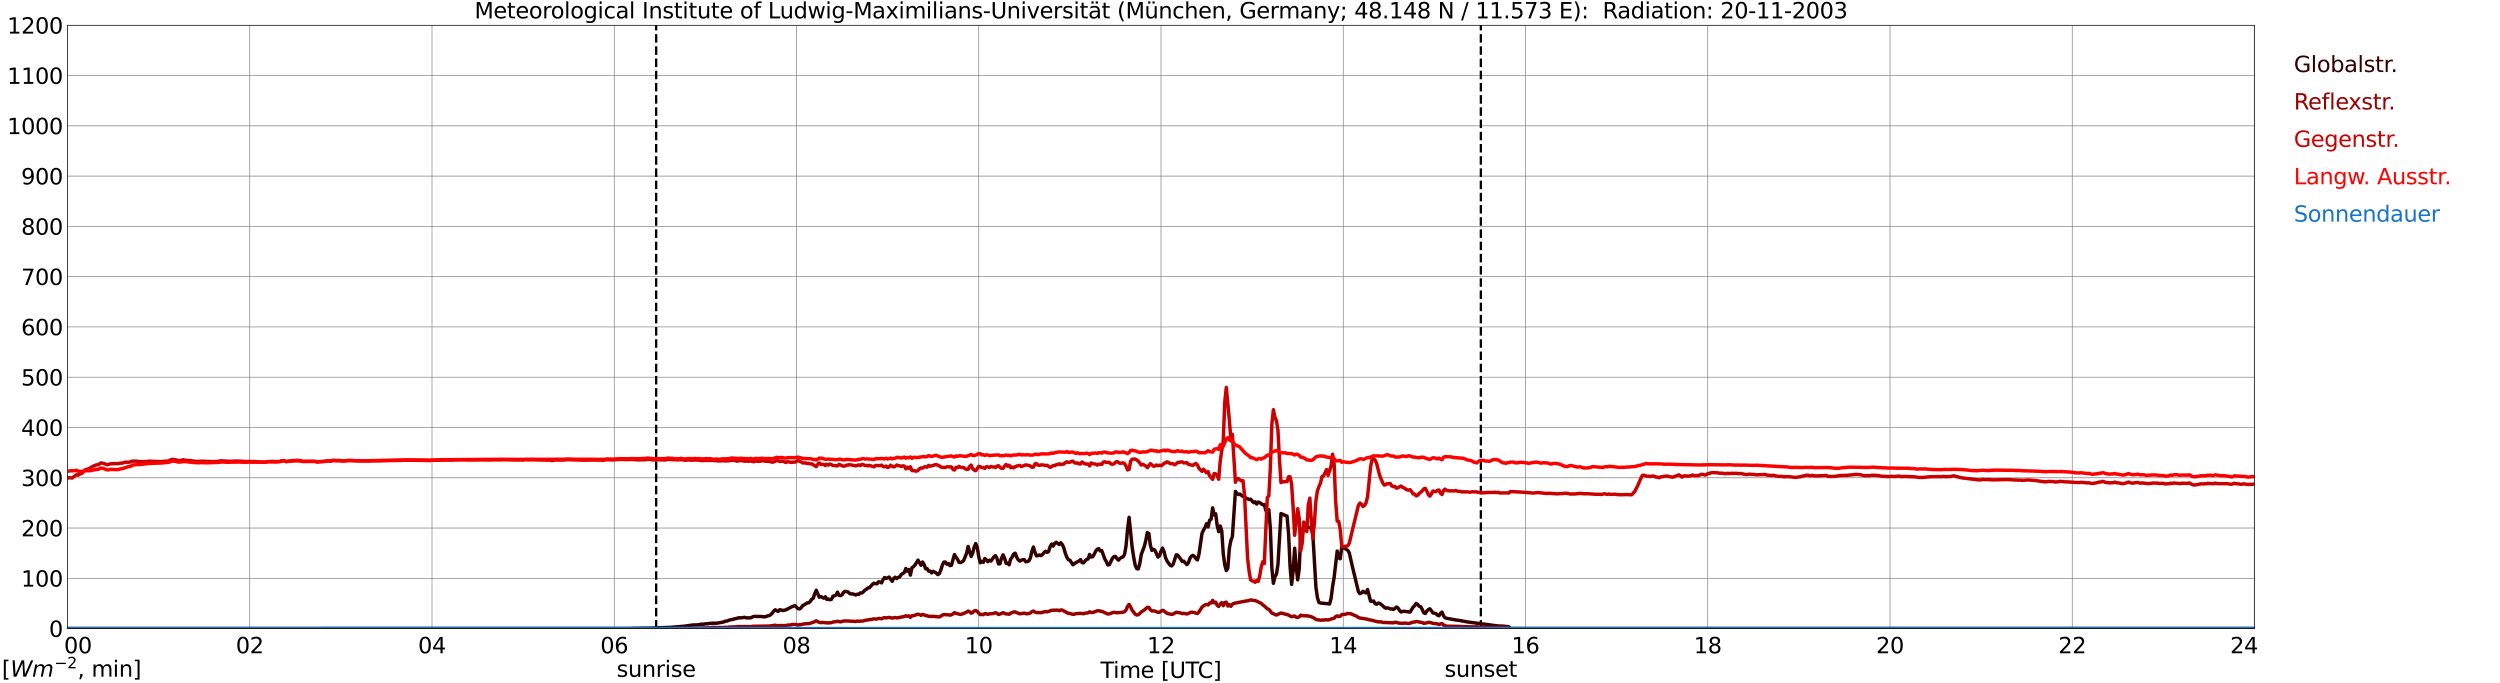 <?xml version="1.0" encoding="utf-8" standalone="no"?>
<!DOCTYPE svg PUBLIC "-//W3C//DTD SVG 1.1//EN"
  "http://www.w3.org/Graphics/SVG/1.1/DTD/svg11.dtd">
<svg xmlns:xlink="http://www.w3.org/1999/xlink" width="1085.4pt" height="296.64pt" viewBox="0 0 1085.4 296.64" xmlns="http://www.w3.org/2000/svg" version="1.1">
 <defs>
  <style type="text/css">*{stroke-linejoin: round; stroke-linecap: butt}</style>
 </defs>
 <g id="figure_1">
  <g id="patch_1">
   <path d="M 0 296.64 
L 1085.4 296.64 
L 1085.4 0 
L 0 0 
z
" style="fill: #ffffff"/>
  </g>
  <g id="axes_1">
   <g id="patch_2">
    <path d="M 29.306 272.909 
L 978.814 272.909 
L 978.814 10.976 
L 29.306 10.976 
z
" style="fill: #ffffff"/>
   </g>
   <g id="patch_3">
    <path d="M 978.814 272.909 
L 978.814 272.909 
L 978.814 10.976 
L 978.814 10.976 
z
" clip-path="url(#p5c01e6aae8)" style="fill: #d3d3d3; opacity: 0.25; stroke: #d3d3d3; stroke-linejoin: miter"/>
   </g>
   <g id="matplotlib.axis_1">
    <g id="xtick_1">
     <g id="line2d_1">
      <path d="M 29.306 272.909 
L 29.306 10.976 
" clip-path="url(#p5c01e6aae8)" style="fill: none; stroke: #808080; stroke-width: 0.3; stroke-linecap: square"/>
     </g>
     <g id="line2d_2"/>
     <g id="text_1">
      <!--    00 -->
      <g transform="translate(18.733 283.627) scale(0.095 -0.095)">
       <defs>
        <path id="DejaVuSans-20" transform="scale(0.016)"/>
        <path id="DejaVuSans-30" d="M 2034 4250 
Q 1547 4250 1301 3770 
Q 1056 3291 1056 2328 
Q 1056 1369 1301 889 
Q 1547 409 2034 409 
Q 2525 409 2770 889 
Q 3016 1369 3016 2328 
Q 3016 3291 2770 3770 
Q 2525 4250 2034 4250 
z
M 2034 4750 
Q 2819 4750 3233 4129 
Q 3647 3509 3647 2328 
Q 3647 1150 3233 529 
Q 2819 -91 2034 -91 
Q 1250 -91 836 529 
Q 422 1150 422 2328 
Q 422 3509 836 4129 
Q 1250 4750 2034 4750 
z
" transform="scale(0.016)"/>
       </defs>
       <use xlink:href="#DejaVuSans-20"/>
       <use xlink:href="#DejaVuSans-20" transform="translate(31.787 0)"/>
       <use xlink:href="#DejaVuSans-20" transform="translate(63.574 0)"/>
       <use xlink:href="#DejaVuSans-30" transform="translate(95.361 0)"/>
       <use xlink:href="#DejaVuSans-30" transform="translate(158.984 0)"/>
      </g>
     </g>
    </g>
    <g id="xtick_2">
     <g id="line2d_3">
      <path d="M 108.431 272.909 
L 108.431 10.976 
" clip-path="url(#p5c01e6aae8)" style="fill: none; stroke: #808080; stroke-width: 0.3; stroke-linecap: square"/>
     </g>
     <g id="line2d_4"/>
     <g id="text_2">
      <!-- 02 -->
      <g transform="translate(102.387 283.627) scale(0.095 -0.095)">
       <defs>
        <path id="DejaVuSans-32" d="M 1228 531 
L 3431 531 
L 3431 0 
L 469 0 
L 469 531 
Q 828 903 1448 1529 
Q 2069 2156 2228 2338 
Q 2531 2678 2651 2914 
Q 2772 3150 2772 3378 
Q 2772 3750 2511 3984 
Q 2250 4219 1831 4219 
Q 1534 4219 1204 4116 
Q 875 4013 500 3803 
L 500 4441 
Q 881 4594 1212 4672 
Q 1544 4750 1819 4750 
Q 2544 4750 2975 4387 
Q 3406 4025 3406 3419 
Q 3406 3131 3298 2873 
Q 3191 2616 2906 2266 
Q 2828 2175 2409 1742 
Q 1991 1309 1228 531 
z
" transform="scale(0.016)"/>
       </defs>
       <use xlink:href="#DejaVuSans-30"/>
       <use xlink:href="#DejaVuSans-32" transform="translate(63.623 0)"/>
      </g>
     </g>
    </g>
    <g id="xtick_3">
     <g id="line2d_5">
      <path d="M 187.557 272.909 
L 187.557 10.976 
" clip-path="url(#p5c01e6aae8)" style="fill: none; stroke: #808080; stroke-width: 0.3; stroke-linecap: square"/>
     </g>
     <g id="line2d_6"/>
     <g id="text_3">
      <!-- 04 -->
      <g transform="translate(181.513 283.627) scale(0.095 -0.095)">
       <defs>
        <path id="DejaVuSans-34" d="M 2419 4116 
L 825 1625 
L 2419 1625 
L 2419 4116 
z
M 2253 4666 
L 3047 4666 
L 3047 1625 
L 3713 1625 
L 3713 1100 
L 3047 1100 
L 3047 0 
L 2419 0 
L 2419 1100 
L 313 1100 
L 313 1709 
L 2253 4666 
z
" transform="scale(0.016)"/>
       </defs>
       <use xlink:href="#DejaVuSans-30"/>
       <use xlink:href="#DejaVuSans-34" transform="translate(63.623 0)"/>
      </g>
     </g>
    </g>
    <g id="xtick_4">
     <g id="line2d_7">
      <path d="M 266.683 272.909 
L 266.683 10.976 
" clip-path="url(#p5c01e6aae8)" style="fill: none; stroke: #808080; stroke-width: 0.3; stroke-linecap: square"/>
     </g>
     <g id="line2d_8"/>
     <g id="text_4">
      <!-- 06 -->
      <g transform="translate(260.638 283.627) scale(0.095 -0.095)">
       <defs>
        <path id="DejaVuSans-36" d="M 2113 2584 
Q 1688 2584 1439 2293 
Q 1191 2003 1191 1497 
Q 1191 994 1439 701 
Q 1688 409 2113 409 
Q 2538 409 2786 701 
Q 3034 994 3034 1497 
Q 3034 2003 2786 2293 
Q 2538 2584 2113 2584 
z
M 3366 4563 
L 3366 3988 
Q 3128 4100 2886 4159 
Q 2644 4219 2406 4219 
Q 1781 4219 1451 3797 
Q 1122 3375 1075 2522 
Q 1259 2794 1537 2939 
Q 1816 3084 2150 3084 
Q 2853 3084 3261 2657 
Q 3669 2231 3669 1497 
Q 3669 778 3244 343 
Q 2819 -91 2113 -91 
Q 1303 -91 875 529 
Q 447 1150 447 2328 
Q 447 3434 972 4092 
Q 1497 4750 2381 4750 
Q 2619 4750 2861 4703 
Q 3103 4656 3366 4563 
z
" transform="scale(0.016)"/>
       </defs>
       <use xlink:href="#DejaVuSans-30"/>
       <use xlink:href="#DejaVuSans-36" transform="translate(63.623 0)"/>
      </g>
     </g>
    </g>
    <g id="xtick_5">
     <g id="line2d_9">
      <path d="M 345.808 272.909 
L 345.808 10.976 
" clip-path="url(#p5c01e6aae8)" style="fill: none; stroke: #808080; stroke-width: 0.3; stroke-linecap: square"/>
     </g>
     <g id="line2d_10"/>
     <g id="text_5">
      <!-- 08 -->
      <g transform="translate(339.764 283.627) scale(0.095 -0.095)">
       <defs>
        <path id="DejaVuSans-38" d="M 2034 2216 
Q 1584 2216 1326 1975 
Q 1069 1734 1069 1313 
Q 1069 891 1326 650 
Q 1584 409 2034 409 
Q 2484 409 2743 651 
Q 3003 894 3003 1313 
Q 3003 1734 2745 1975 
Q 2488 2216 2034 2216 
z
M 1403 2484 
Q 997 2584 770 2862 
Q 544 3141 544 3541 
Q 544 4100 942 4425 
Q 1341 4750 2034 4750 
Q 2731 4750 3128 4425 
Q 3525 4100 3525 3541 
Q 3525 3141 3298 2862 
Q 3072 2584 2669 2484 
Q 3125 2378 3379 2068 
Q 3634 1759 3634 1313 
Q 3634 634 3220 271 
Q 2806 -91 2034 -91 
Q 1263 -91 848 271 
Q 434 634 434 1313 
Q 434 1759 690 2068 
Q 947 2378 1403 2484 
z
M 1172 3481 
Q 1172 3119 1398 2916 
Q 1625 2713 2034 2713 
Q 2441 2713 2670 2916 
Q 2900 3119 2900 3481 
Q 2900 3844 2670 4047 
Q 2441 4250 2034 4250 
Q 1625 4250 1398 4047 
Q 1172 3844 1172 3481 
z
" transform="scale(0.016)"/>
       </defs>
       <use xlink:href="#DejaVuSans-30"/>
       <use xlink:href="#DejaVuSans-38" transform="translate(63.623 0)"/>
      </g>
     </g>
    </g>
    <g id="xtick_6">
     <g id="line2d_11">
      <path d="M 424.934 272.909 
L 424.934 10.976 
" clip-path="url(#p5c01e6aae8)" style="fill: none; stroke: #808080; stroke-width: 0.3; stroke-linecap: square"/>
     </g>
     <g id="line2d_12"/>
     <g id="text_6">
      <!-- 10 -->
      <g transform="translate(418.89 283.627) scale(0.095 -0.095)">
       <defs>
        <path id="DejaVuSans-31" d="M 794 531 
L 1825 531 
L 1825 4091 
L 703 3866 
L 703 4441 
L 1819 4666 
L 2450 4666 
L 2450 531 
L 3481 531 
L 3481 0 
L 794 0 
L 794 531 
z
" transform="scale(0.016)"/>
       </defs>
       <use xlink:href="#DejaVuSans-31"/>
       <use xlink:href="#DejaVuSans-30" transform="translate(63.623 0)"/>
      </g>
     </g>
    </g>
    <g id="xtick_7">
     <g id="line2d_13">
      <path d="M 504.06 272.909 
L 504.06 10.976 
" clip-path="url(#p5c01e6aae8)" style="fill: none; stroke: #808080; stroke-width: 0.3; stroke-linecap: square"/>
     </g>
     <g id="line2d_14"/>
     <g id="text_7">
      <!-- 12 -->
      <g transform="translate(498.015 283.627) scale(0.095 -0.095)">
       <use xlink:href="#DejaVuSans-31"/>
       <use xlink:href="#DejaVuSans-32" transform="translate(63.623 0)"/>
      </g>
     </g>
    </g>
    <g id="xtick_8">
     <g id="line2d_15">
      <path d="M 583.185 272.909 
L 583.185 10.976 
" clip-path="url(#p5c01e6aae8)" style="fill: none; stroke: #808080; stroke-width: 0.3; stroke-linecap: square"/>
     </g>
     <g id="line2d_16"/>
     <g id="text_8">
      <!-- 14 -->
      <g transform="translate(577.141 283.627) scale(0.095 -0.095)">
       <use xlink:href="#DejaVuSans-31"/>
       <use xlink:href="#DejaVuSans-34" transform="translate(63.623 0)"/>
      </g>
     </g>
    </g>
    <g id="xtick_9">
     <g id="line2d_17">
      <path d="M 662.311 272.909 
L 662.311 10.976 
" clip-path="url(#p5c01e6aae8)" style="fill: none; stroke: #808080; stroke-width: 0.3; stroke-linecap: square"/>
     </g>
     <g id="line2d_18"/>
     <g id="text_9">
      <!-- 16 -->
      <g transform="translate(656.267 283.627) scale(0.095 -0.095)">
       <use xlink:href="#DejaVuSans-31"/>
       <use xlink:href="#DejaVuSans-36" transform="translate(63.623 0)"/>
      </g>
     </g>
    </g>
    <g id="xtick_10">
     <g id="line2d_19">
      <path d="M 741.437 272.909 
L 741.437 10.976 
" clip-path="url(#p5c01e6aae8)" style="fill: none; stroke: #808080; stroke-width: 0.3; stroke-linecap: square"/>
     </g>
     <g id="line2d_20"/>
     <g id="text_10">
      <!-- 18 -->
      <g transform="translate(735.392 283.627) scale(0.095 -0.095)">
       <use xlink:href="#DejaVuSans-31"/>
       <use xlink:href="#DejaVuSans-38" transform="translate(63.623 0)"/>
      </g>
     </g>
    </g>
    <g id="xtick_11">
     <g id="line2d_21">
      <path d="M 820.562 272.909 
L 820.562 10.976 
" clip-path="url(#p5c01e6aae8)" style="fill: none; stroke: #808080; stroke-width: 0.3; stroke-linecap: square"/>
     </g>
     <g id="line2d_22"/>
     <g id="text_11">
      <!-- 20 -->
      <g transform="translate(814.518 283.627) scale(0.095 -0.095)">
       <use xlink:href="#DejaVuSans-32"/>
       <use xlink:href="#DejaVuSans-30" transform="translate(63.623 0)"/>
      </g>
     </g>
    </g>
    <g id="xtick_12">
     <g id="line2d_23">
      <path d="M 899.688 272.909 
L 899.688 10.976 
" clip-path="url(#p5c01e6aae8)" style="fill: none; stroke: #808080; stroke-width: 0.3; stroke-linecap: square"/>
     </g>
     <g id="line2d_24"/>
     <g id="text_12">
      <!-- 22 -->
      <g transform="translate(893.644 283.627) scale(0.095 -0.095)">
       <use xlink:href="#DejaVuSans-32"/>
       <use xlink:href="#DejaVuSans-32" transform="translate(63.623 0)"/>
      </g>
     </g>
    </g>
    <g id="xtick_13">
     <g id="line2d_25">
      <path d="M 978.814 272.909 
L 978.814 10.976 
" clip-path="url(#p5c01e6aae8)" style="fill: none; stroke: #808080; stroke-width: 0.3; stroke-linecap: square"/>
     </g>
     <g id="line2d_26"/>
     <g id="text_13">
      <!-- 24    -->
      <g transform="translate(968.241 283.627) scale(0.095 -0.095)">
       <use xlink:href="#DejaVuSans-32"/>
       <use xlink:href="#DejaVuSans-34" transform="translate(63.623 0)"/>
       <use xlink:href="#DejaVuSans-20" transform="translate(127.246 0)"/>
       <use xlink:href="#DejaVuSans-20" transform="translate(159.033 0)"/>
       <use xlink:href="#DejaVuSans-20" transform="translate(190.82 0)"/>
      </g>
     </g>
    </g>
    <g id="text_14">
     <!-- Time [UTC] -->
     <g transform="translate(477.806 294.322) scale(0.095 -0.095)">
      <defs>
       <path id="DejaVuSans-54" d="M -19 4666 
L 3928 4666 
L 3928 4134 
L 2272 4134 
L 2272 0 
L 1638 0 
L 1638 4134 
L -19 4134 
L -19 4666 
z
" transform="scale(0.016)"/>
       <path id="DejaVuSans-69" d="M 603 3500 
L 1178 3500 
L 1178 0 
L 603 0 
L 603 3500 
z
M 603 4863 
L 1178 4863 
L 1178 4134 
L 603 4134 
L 603 4863 
z
" transform="scale(0.016)"/>
       <path id="DejaVuSans-6d" d="M 3328 2828 
Q 3544 3216 3844 3400 
Q 4144 3584 4550 3584 
Q 5097 3584 5394 3201 
Q 5691 2819 5691 2113 
L 5691 0 
L 5113 0 
L 5113 2094 
Q 5113 2597 4934 2840 
Q 4756 3084 4391 3084 
Q 3944 3084 3684 2787 
Q 3425 2491 3425 1978 
L 3425 0 
L 2847 0 
L 2847 2094 
Q 2847 2600 2669 2842 
Q 2491 3084 2119 3084 
Q 1678 3084 1418 2786 
Q 1159 2488 1159 1978 
L 1159 0 
L 581 0 
L 581 3500 
L 1159 3500 
L 1159 2956 
Q 1356 3278 1631 3431 
Q 1906 3584 2284 3584 
Q 2666 3584 2933 3390 
Q 3200 3197 3328 2828 
z
" transform="scale(0.016)"/>
       <path id="DejaVuSans-65" d="M 3597 1894 
L 3597 1613 
L 953 1613 
Q 991 1019 1311 708 
Q 1631 397 2203 397 
Q 2534 397 2845 478 
Q 3156 559 3463 722 
L 3463 178 
Q 3153 47 2828 -22 
Q 2503 -91 2169 -91 
Q 1331 -91 842 396 
Q 353 884 353 1716 
Q 353 2575 817 3079 
Q 1281 3584 2069 3584 
Q 2775 3584 3186 3129 
Q 3597 2675 3597 1894 
z
M 3022 2063 
Q 3016 2534 2758 2815 
Q 2500 3097 2075 3097 
Q 1594 3097 1305 2825 
Q 1016 2553 972 2059 
L 3022 2063 
z
" transform="scale(0.016)"/>
       <path id="DejaVuSans-5b" d="M 550 4863 
L 1875 4863 
L 1875 4416 
L 1125 4416 
L 1125 -397 
L 1875 -397 
L 1875 -844 
L 550 -844 
L 550 4863 
z
" transform="scale(0.016)"/>
       <path id="DejaVuSans-55" d="M 556 4666 
L 1191 4666 
L 1191 1831 
Q 1191 1081 1462 751 
Q 1734 422 2344 422 
Q 2950 422 3222 751 
Q 3494 1081 3494 1831 
L 3494 4666 
L 4128 4666 
L 4128 1753 
Q 4128 841 3676 375 
Q 3225 -91 2344 -91 
Q 1459 -91 1007 375 
Q 556 841 556 1753 
L 556 4666 
z
" transform="scale(0.016)"/>
       <path id="DejaVuSans-43" d="M 4122 4306 
L 4122 3641 
Q 3803 3938 3442 4084 
Q 3081 4231 2675 4231 
Q 1875 4231 1450 3742 
Q 1025 3253 1025 2328 
Q 1025 1406 1450 917 
Q 1875 428 2675 428 
Q 3081 428 3442 575 
Q 3803 722 4122 1019 
L 4122 359 
Q 3791 134 3420 21 
Q 3050 -91 2638 -91 
Q 1578 -91 968 557 
Q 359 1206 359 2328 
Q 359 3453 968 4101 
Q 1578 4750 2638 4750 
Q 3056 4750 3426 4639 
Q 3797 4528 4122 4306 
z
" transform="scale(0.016)"/>
       <path id="DejaVuSans-5d" d="M 1947 4863 
L 1947 -844 
L 622 -844 
L 622 -397 
L 1369 -397 
L 1369 4416 
L 622 4416 
L 622 4863 
L 1947 4863 
z
" transform="scale(0.016)"/>
      </defs>
      <use xlink:href="#DejaVuSans-54"/>
      <use xlink:href="#DejaVuSans-69" transform="translate(57.959 0)"/>
      <use xlink:href="#DejaVuSans-6d" transform="translate(85.742 0)"/>
      <use xlink:href="#DejaVuSans-65" transform="translate(183.154 0)"/>
      <use xlink:href="#DejaVuSans-20" transform="translate(244.678 0)"/>
      <use xlink:href="#DejaVuSans-5b" transform="translate(276.465 0)"/>
      <use xlink:href="#DejaVuSans-55" transform="translate(315.479 0)"/>
      <use xlink:href="#DejaVuSans-54" transform="translate(388.672 0)"/>
      <use xlink:href="#DejaVuSans-43" transform="translate(443.881 0)"/>
      <use xlink:href="#DejaVuSans-5d" transform="translate(513.705 0)"/>
     </g>
    </g>
   </g>
   <g id="matplotlib.axis_2">
    <g id="ytick_1">
     <g id="line2d_27">
      <path d="M 29.306 272.909 
L 978.814 272.909 
" clip-path="url(#p5c01e6aae8)" style="fill: none; stroke: #808080; stroke-width: 0.3; stroke-linecap: square"/>
     </g>
     <g id="line2d_28"/>
     <g id="text_15">
      <!-- 0 -->
      <g transform="translate(21.261 276.518) scale(0.095 -0.095)">
       <use xlink:href="#DejaVuSans-30"/>
      </g>
     </g>
    </g>
    <g id="ytick_2">
     <g id="line2d_29">
      <path d="M 29.306 251.081 
L 978.814 251.081 
" clip-path="url(#p5c01e6aae8)" style="fill: none; stroke: #808080; stroke-width: 0.3; stroke-linecap: square"/>
     </g>
     <g id="line2d_30"/>
     <g id="text_16">
      <!-- 100 -->
      <g transform="translate(9.173 254.69) scale(0.095 -0.095)">
       <use xlink:href="#DejaVuSans-31"/>
       <use xlink:href="#DejaVuSans-30" transform="translate(63.623 0)"/>
       <use xlink:href="#DejaVuSans-30" transform="translate(127.246 0)"/>
      </g>
     </g>
    </g>
    <g id="ytick_3">
     <g id="line2d_31">
      <path d="M 29.306 229.253 
L 978.814 229.253 
" clip-path="url(#p5c01e6aae8)" style="fill: none; stroke: #808080; stroke-width: 0.3; stroke-linecap: square"/>
     </g>
     <g id="line2d_32"/>
     <g id="text_17">
      <!-- 200 -->
      <g transform="translate(9.173 232.863) scale(0.095 -0.095)">
       <use xlink:href="#DejaVuSans-32"/>
       <use xlink:href="#DejaVuSans-30" transform="translate(63.623 0)"/>
       <use xlink:href="#DejaVuSans-30" transform="translate(127.246 0)"/>
      </g>
     </g>
    </g>
    <g id="ytick_4">
     <g id="line2d_33">
      <path d="M 29.306 207.426 
L 978.814 207.426 
" clip-path="url(#p5c01e6aae8)" style="fill: none; stroke: #808080; stroke-width: 0.3; stroke-linecap: square"/>
     </g>
     <g id="line2d_34"/>
     <g id="text_18">
      <!-- 300 -->
      <g transform="translate(9.173 211.035) scale(0.095 -0.095)">
       <defs>
        <path id="DejaVuSans-33" d="M 2597 2516 
Q 3050 2419 3304 2112 
Q 3559 1806 3559 1356 
Q 3559 666 3084 287 
Q 2609 -91 1734 -91 
Q 1441 -91 1130 -33 
Q 819 25 488 141 
L 488 750 
Q 750 597 1062 519 
Q 1375 441 1716 441 
Q 2309 441 2620 675 
Q 2931 909 2931 1356 
Q 2931 1769 2642 2001 
Q 2353 2234 1838 2234 
L 1294 2234 
L 1294 2753 
L 1863 2753 
Q 2328 2753 2575 2939 
Q 2822 3125 2822 3475 
Q 2822 3834 2567 4026 
Q 2313 4219 1838 4219 
Q 1578 4219 1281 4162 
Q 984 4106 628 3988 
L 628 4550 
Q 988 4650 1302 4700 
Q 1616 4750 1894 4750 
Q 2613 4750 3031 4423 
Q 3450 4097 3450 3541 
Q 3450 3153 3228 2886 
Q 3006 2619 2597 2516 
z
" transform="scale(0.016)"/>
       </defs>
       <use xlink:href="#DejaVuSans-33"/>
       <use xlink:href="#DejaVuSans-30" transform="translate(63.623 0)"/>
       <use xlink:href="#DejaVuSans-30" transform="translate(127.246 0)"/>
      </g>
     </g>
    </g>
    <g id="ytick_5">
     <g id="line2d_35">
      <path d="M 29.306 185.598 
L 978.814 185.598 
" clip-path="url(#p5c01e6aae8)" style="fill: none; stroke: #808080; stroke-width: 0.3; stroke-linecap: square"/>
     </g>
     <g id="line2d_36"/>
     <g id="text_19">
      <!-- 400 -->
      <g transform="translate(9.173 189.207) scale(0.095 -0.095)">
       <use xlink:href="#DejaVuSans-34"/>
       <use xlink:href="#DejaVuSans-30" transform="translate(63.623 0)"/>
       <use xlink:href="#DejaVuSans-30" transform="translate(127.246 0)"/>
      </g>
     </g>
    </g>
    <g id="ytick_6">
     <g id="line2d_37">
      <path d="M 29.306 163.77 
L 978.814 163.77 
" clip-path="url(#p5c01e6aae8)" style="fill: none; stroke: #808080; stroke-width: 0.3; stroke-linecap: square"/>
     </g>
     <g id="line2d_38"/>
     <g id="text_20">
      <!-- 500 -->
      <g transform="translate(9.173 167.379) scale(0.095 -0.095)">
       <defs>
        <path id="DejaVuSans-35" d="M 691 4666 
L 3169 4666 
L 3169 4134 
L 1269 4134 
L 1269 2991 
Q 1406 3038 1543 3061 
Q 1681 3084 1819 3084 
Q 2600 3084 3056 2656 
Q 3513 2228 3513 1497 
Q 3513 744 3044 326 
Q 2575 -91 1722 -91 
Q 1428 -91 1123 -41 
Q 819 9 494 109 
L 494 744 
Q 775 591 1075 516 
Q 1375 441 1709 441 
Q 2250 441 2565 725 
Q 2881 1009 2881 1497 
Q 2881 1984 2565 2268 
Q 2250 2553 1709 2553 
Q 1456 2553 1204 2497 
Q 953 2441 691 2322 
L 691 4666 
z
" transform="scale(0.016)"/>
       </defs>
       <use xlink:href="#DejaVuSans-35"/>
       <use xlink:href="#DejaVuSans-30" transform="translate(63.623 0)"/>
       <use xlink:href="#DejaVuSans-30" transform="translate(127.246 0)"/>
      </g>
     </g>
    </g>
    <g id="ytick_7">
     <g id="line2d_39">
      <path d="M 29.306 141.942 
L 978.814 141.942 
" clip-path="url(#p5c01e6aae8)" style="fill: none; stroke: #808080; stroke-width: 0.3; stroke-linecap: square"/>
     </g>
     <g id="line2d_40"/>
     <g id="text_21">
      <!-- 600 -->
      <g transform="translate(9.173 145.551) scale(0.095 -0.095)">
       <use xlink:href="#DejaVuSans-36"/>
       <use xlink:href="#DejaVuSans-30" transform="translate(63.623 0)"/>
       <use xlink:href="#DejaVuSans-30" transform="translate(127.246 0)"/>
      </g>
     </g>
    </g>
    <g id="ytick_8">
     <g id="line2d_41">
      <path d="M 29.306 120.114 
L 978.814 120.114 
" clip-path="url(#p5c01e6aae8)" style="fill: none; stroke: #808080; stroke-width: 0.3; stroke-linecap: square"/>
     </g>
     <g id="line2d_42"/>
     <g id="text_22">
      <!-- 700 -->
      <g transform="translate(9.173 123.724) scale(0.095 -0.095)">
       <defs>
        <path id="DejaVuSans-37" d="M 525 4666 
L 3525 4666 
L 3525 4397 
L 1831 0 
L 1172 0 
L 2766 4134 
L 525 4134 
L 525 4666 
z
" transform="scale(0.016)"/>
       </defs>
       <use xlink:href="#DejaVuSans-37"/>
       <use xlink:href="#DejaVuSans-30" transform="translate(63.623 0)"/>
       <use xlink:href="#DejaVuSans-30" transform="translate(127.246 0)"/>
      </g>
     </g>
    </g>
    <g id="ytick_9">
     <g id="line2d_43">
      <path d="M 29.306 98.287 
L 978.814 98.287 
" clip-path="url(#p5c01e6aae8)" style="fill: none; stroke: #808080; stroke-width: 0.3; stroke-linecap: square"/>
     </g>
     <g id="line2d_44"/>
     <g id="text_23">
      <!-- 800 -->
      <g transform="translate(9.173 101.896) scale(0.095 -0.095)">
       <use xlink:href="#DejaVuSans-38"/>
       <use xlink:href="#DejaVuSans-30" transform="translate(63.623 0)"/>
       <use xlink:href="#DejaVuSans-30" transform="translate(127.246 0)"/>
      </g>
     </g>
    </g>
    <g id="ytick_10">
     <g id="line2d_45">
      <path d="M 29.306 76.459 
L 978.814 76.459 
" clip-path="url(#p5c01e6aae8)" style="fill: none; stroke: #808080; stroke-width: 0.3; stroke-linecap: square"/>
     </g>
     <g id="line2d_46"/>
     <g id="text_24">
      <!-- 900 -->
      <g transform="translate(9.173 80.068) scale(0.095 -0.095)">
       <defs>
        <path id="DejaVuSans-39" d="M 703 97 
L 703 672 
Q 941 559 1184 500 
Q 1428 441 1663 441 
Q 2288 441 2617 861 
Q 2947 1281 2994 2138 
Q 2813 1869 2534 1725 
Q 2256 1581 1919 1581 
Q 1219 1581 811 2004 
Q 403 2428 403 3163 
Q 403 3881 828 4315 
Q 1253 4750 1959 4750 
Q 2769 4750 3195 4129 
Q 3622 3509 3622 2328 
Q 3622 1225 3098 567 
Q 2575 -91 1691 -91 
Q 1453 -91 1209 -44 
Q 966 3 703 97 
z
M 1959 2075 
Q 2384 2075 2632 2365 
Q 2881 2656 2881 3163 
Q 2881 3666 2632 3958 
Q 2384 4250 1959 4250 
Q 1534 4250 1286 3958 
Q 1038 3666 1038 3163 
Q 1038 2656 1286 2365 
Q 1534 2075 1959 2075 
z
" transform="scale(0.016)"/>
       </defs>
       <use xlink:href="#DejaVuSans-39"/>
       <use xlink:href="#DejaVuSans-30" transform="translate(63.623 0)"/>
       <use xlink:href="#DejaVuSans-30" transform="translate(127.246 0)"/>
      </g>
     </g>
    </g>
    <g id="ytick_11">
     <g id="line2d_47">
      <path d="M 29.306 54.631 
L 978.814 54.631 
" clip-path="url(#p5c01e6aae8)" style="fill: none; stroke: #808080; stroke-width: 0.3; stroke-linecap: square"/>
     </g>
     <g id="line2d_48"/>
     <g id="text_25">
      <!-- 1000 -->
      <g transform="translate(3.128 58.24) scale(0.095 -0.095)">
       <use xlink:href="#DejaVuSans-31"/>
       <use xlink:href="#DejaVuSans-30" transform="translate(63.623 0)"/>
       <use xlink:href="#DejaVuSans-30" transform="translate(127.246 0)"/>
       <use xlink:href="#DejaVuSans-30" transform="translate(190.869 0)"/>
      </g>
     </g>
    </g>
    <g id="ytick_12">
     <g id="line2d_49">
      <path d="M 29.306 32.803 
L 978.814 32.803 
" clip-path="url(#p5c01e6aae8)" style="fill: none; stroke: #808080; stroke-width: 0.3; stroke-linecap: square"/>
     </g>
     <g id="line2d_50"/>
     <g id="text_26">
      <!-- 1100 -->
      <g transform="translate(3.128 36.413) scale(0.095 -0.095)">
       <use xlink:href="#DejaVuSans-31"/>
       <use xlink:href="#DejaVuSans-31" transform="translate(63.623 0)"/>
       <use xlink:href="#DejaVuSans-30" transform="translate(127.246 0)"/>
       <use xlink:href="#DejaVuSans-30" transform="translate(190.869 0)"/>
      </g>
     </g>
    </g>
    <g id="ytick_13">
     <g id="line2d_51">
      <path d="M 29.306 10.976 
L 978.814 10.976 
" clip-path="url(#p5c01e6aae8)" style="fill: none; stroke: #808080; stroke-width: 0.3; stroke-linecap: square"/>
     </g>
     <g id="line2d_52"/>
     <g id="text_27">
      <!-- 1200 -->
      <g transform="translate(3.128 14.585) scale(0.095 -0.095)">
       <use xlink:href="#DejaVuSans-31"/>
       <use xlink:href="#DejaVuSans-32" transform="translate(63.623 0)"/>
       <use xlink:href="#DejaVuSans-30" transform="translate(127.246 0)"/>
       <use xlink:href="#DejaVuSans-30" transform="translate(190.869 0)"/>
      </g>
     </g>
    </g>
   </g>
   <g id="line2d_53">
    <path d="M 284.882 272.909 
L 284.882 10.976 
" clip-path="url(#p5c01e6aae8)" style="fill: none; stroke-dasharray: 3.7,1.6; stroke-dashoffset: 0; stroke: #000000"/>
   </g>
   <g id="line2d_54">
    <path d="M 642.925 272.909 
L 642.925 10.976 
" clip-path="url(#p5c01e6aae8)" style="fill: none; stroke-dasharray: 3.7,1.6; stroke-dashoffset: 0; stroke: #000000"/>
   </g>
   <g id="line2d_55">
    <path d="M 29.306 272.909 
L 273.936 272.88 
L 274.595 272.791 
L 275.914 272.791 
L 280.53 272.699 
L 281.849 272.699 
L 285.145 272.608 
L 288.442 272.47 
L 291.08 272.378 
L 297.014 271.874 
L 300.971 271.326 
L 302.289 271.326 
L 303.608 271.189 
L 304.267 271.005 
L 305.586 271.005 
L 306.246 270.822 
L 306.905 270.868 
L 308.224 270.639 
L 310.202 270.547 
L 310.861 270.593 
L 312.18 270.41 
L 314.158 270.045 
L 314.818 269.724 
L 315.477 269.678 
L 316.796 269.174 
L 318.114 268.901 
L 319.433 268.58 
L 320.752 268.214 
L 321.411 268.259 
L 323.39 268.03 
L 324.049 268.259 
L 325.368 268.259 
L 326.027 268.214 
L 326.686 267.847 
L 327.346 267.62 
L 330.643 267.666 
L 331.961 267.847 
L 333.28 267.391 
L 333.94 267.253 
L 334.599 266.887 
L 335.258 266.247 
L 335.918 265.284 
L 336.577 264.736 
L 337.236 265.193 
L 337.896 265.422 
L 338.555 264.691 
L 339.874 265.057 
L 341.193 264.782 
L 343.83 263.409 
L 345.149 262.951 
L 346.468 264.278 
L 347.127 264.37 
L 347.787 263.911 
L 348.446 262.997 
L 349.765 262.22 
L 350.424 261.761 
L 351.083 261.716 
L 351.743 261.168 
L 352.402 260.205 
L 353.062 259.749 
L 353.721 257.78 
L 354.38 256.269 
L 355.699 259.29 
L 356.359 259.015 
L 357.677 259.703 
L 358.337 259.107 
L 358.996 260.251 
L 359.655 260.068 
L 360.315 260.388 
L 360.974 260.205 
L 361.634 258.832 
L 362.293 258.697 
L 362.952 258.33 
L 363.612 257.095 
L 364.271 258.468 
L 364.93 258.605 
L 365.59 258.238 
L 366.249 257.14 
L 366.909 256.728 
L 368.227 257.003 
L 368.887 257.688 
L 369.546 257.872 
L 370.206 257.826 
L 371.524 258.33 
L 372.184 257.963 
L 372.843 258.055 
L 373.502 257.415 
L 374.162 257.461 
L 374.821 256.957 
L 375.481 256.224 
L 376.14 255.859 
L 376.799 255.263 
L 377.459 255.172 
L 378.777 253.707 
L 379.437 253.205 
L 380.096 253.434 
L 380.756 253.434 
L 381.415 252.609 
L 382.074 252.701 
L 382.734 253.067 
L 383.393 251.694 
L 384.053 250.734 
L 384.712 251.144 
L 386.031 250.551 
L 387.349 252.38 
L 388.009 251.099 
L 388.668 250.596 
L 389.328 251.19 
L 389.987 250.688 
L 390.646 250.413 
L 391.306 249.407 
L 392.624 248.582 
L 393.284 246.798 
L 393.943 247.988 
L 394.603 247.255 
L 395.262 249.682 
L 395.921 246.478 
L 396.581 246.019 
L 397.24 245.334 
L 398.559 243.184 
L 399.878 245.425 
L 400.537 244.007 
L 401.196 245.059 
L 401.856 246.936 
L 402.515 246.844 
L 403.175 247.942 
L 403.834 247.942 
L 404.493 248.719 
L 405.153 248.034 
L 406.471 248.765 
L 407.131 249.453 
L 407.79 249.086 
L 408.45 247.576 
L 409.109 245.471 
L 409.768 244.053 
L 410.428 244.007 
L 411.087 244.967 
L 411.746 244.646 
L 412.406 245.563 
L 413.065 245.425 
L 414.384 240.759 
L 415.043 241.948 
L 415.703 242.771 
L 416.362 244.144 
L 417.022 244.236 
L 417.681 243.915 
L 418.34 243.411 
L 419.659 240.209 
L 420.318 237.279 
L 421.637 241.582 
L 422.297 240.163 
L 422.956 237.554 
L 423.615 235.998 
L 424.275 237.6 
L 424.934 241.719 
L 425.593 244.328 
L 426.253 243.732 
L 426.912 244.144 
L 427.572 242.496 
L 428.231 243.046 
L 428.89 243.869 
L 429.55 243.23 
L 430.209 243.594 
L 431.528 241.765 
L 432.187 241.261 
L 432.847 242.405 
L 433.506 244.83 
L 434.165 244.738 
L 434.825 242.313 
L 435.484 240.894 
L 436.144 242.313 
L 436.803 244.557 
L 437.462 244.511 
L 438.122 245.196 
L 438.781 242.725 
L 439.44 241.902 
L 440.1 240.53 
L 440.759 240.163 
L 441.419 241.948 
L 442.078 243.046 
L 442.737 243.594 
L 444.056 242.955 
L 444.716 243 
L 445.375 243.915 
L 446.034 243.777 
L 446.694 243.502 
L 447.353 242.221 
L 448.012 239.34 
L 448.672 237.509 
L 449.331 239.842 
L 449.991 241.307 
L 450.65 241.261 
L 451.309 240.94 
L 451.969 241.215 
L 452.628 240.713 
L 453.287 239.888 
L 453.947 239.34 
L 454.606 239.842 
L 455.266 239.432 
L 455.925 237.325 
L 456.584 236.227 
L 457.244 237.096 
L 457.903 235.906 
L 458.563 235.45 
L 459.881 236.411 
L 460.541 235.634 
L 461.2 236.365 
L 461.859 237.875 
L 462.519 240.209 
L 463.178 241.902 
L 463.838 243 
L 464.497 243.184 
L 465.816 245.196 
L 467.134 244.236 
L 468.453 243.594 
L 469.113 242.955 
L 469.772 244.236 
L 470.431 244.373 
L 471.091 243.502 
L 471.75 242.909 
L 472.409 242.68 
L 473.069 240.713 
L 473.728 241.857 
L 474.388 241.719 
L 475.047 240.667 
L 475.706 239.248 
L 476.366 238.469 
L 477.025 238.196 
L 477.685 239.202 
L 478.344 239.065 
L 479.663 242.68 
L 480.322 243.823 
L 480.981 245.288 
L 481.641 245.15 
L 482.96 242.405 
L 483.619 241.673 
L 484.278 241.582 
L 484.938 242.542 
L 485.597 243.184 
L 486.256 242.45 
L 486.916 241.994 
L 487.575 241.765 
L 488.235 240.713 
L 488.894 236.915 
L 489.553 229.683 
L 490.213 224.604 
L 491.532 237.6 
L 492.191 241.857 
L 492.85 245.38 
L 493.51 246.844 
L 494.169 247.028 
L 494.828 244.83 
L 495.488 240.759 
L 496.807 237.234 
L 497.466 234.625 
L 498.125 231.194 
L 498.785 231.652 
L 499.444 236.731 
L 500.103 238.973 
L 500.763 238.469 
L 501.422 238.927 
L 502.741 241.857 
L 503.4 241.307 
L 504.06 239.34 
L 504.719 237.967 
L 505.379 239.432 
L 506.038 242.129 
L 506.697 243.594 
L 508.016 245.38 
L 508.675 245.7 
L 509.335 244.967 
L 510.654 240.894 
L 511.313 241.032 
L 512.632 242.771 
L 513.291 243.777 
L 513.95 243.64 
L 515.269 245.105 
L 515.929 244.419 
L 516.588 242.496 
L 517.247 241.49 
L 517.907 241.123 
L 518.566 241.582 
L 519.226 242.542 
L 519.885 243.092 
L 520.544 240.621 
L 521.863 231.56 
L 522.522 230.142 
L 523.182 229.044 
L 523.841 227.35 
L 524.501 228.769 
L 525.16 225.839 
L 525.819 225.427 
L 526.479 220.485 
L 527.138 223.552 
L 527.797 223.048 
L 528.457 228.173 
L 529.116 230.827 
L 529.776 228.356 
L 530.435 230.463 
L 531.094 240.484 
L 531.754 245.288 
L 532.413 247.713 
L 533.073 246.753 
L 533.732 238.104 
L 534.391 234.671 
L 535.051 232.979 
L 536.369 213.347 
L 537.029 214.216 
L 537.688 214.72 
L 538.348 214.537 
L 539.666 215.543 
L 540.326 215.452 
L 540.985 216.55 
L 541.644 216.504 
L 542.304 216.87 
L 542.963 216.733 
L 544.282 218.243 
L 544.941 217.877 
L 545.601 218.839 
L 546.26 217.968 
L 546.919 218.198 
L 548.238 219.158 
L 548.898 219.02 
L 549.557 221.537 
L 550.216 222.775 
L 550.876 221.31 
L 551.535 229.5 
L 552.195 246.707 
L 552.854 253.251 
L 553.513 250.459 
L 554.173 249.315 
L 554.832 245.105 
L 556.151 222.956 
L 558.129 223.827 
L 558.788 224.1 
L 559.448 231.787 
L 560.107 246.065 
L 560.766 253.707 
L 561.426 248.034 
L 562.085 238.013 
L 562.745 245.928 
L 563.404 251.74 
L 564.063 247.073 
L 564.723 231.971 
L 565.382 229.637 
L 566.042 229.821 
L 566.701 228.219 
L 567.36 228.402 
L 568.02 228.906 
L 568.679 229.09 
L 569.338 229.546 
L 569.998 232.246 
L 571.317 254.899 
L 571.976 259.474 
L 572.635 261.578 
L 573.295 261.807 
L 576.592 262.128 
L 577.251 262.22 
L 577.91 259.795 
L 578.57 254.532 
L 579.229 250.688 
L 580.548 239.248 
L 581.207 242.175 
L 581.867 242.588 
L 582.526 237.6 
L 583.185 237.784 
L 583.845 238.104 
L 585.164 238.927 
L 585.823 240.117 
L 587.142 245.928 
L 589.779 256.911 
L 590.439 257.734 
L 591.098 257.415 
L 591.757 256.728 
L 592.417 257.186 
L 593.076 257.415 
L 593.736 255.951 
L 595.054 261.03 
L 595.714 261.076 
L 596.373 260.938 
L 597.032 262.128 
L 597.692 262.311 
L 598.351 261.807 
L 599.011 261.991 
L 599.67 262.449 
L 600.989 263.639 
L 601.648 264.049 
L 602.307 263.911 
L 602.967 264.095 
L 603.626 264.416 
L 604.286 264.324 
L 604.945 264.599 
L 605.604 264.186 
L 606.264 263.547 
L 606.923 263.911 
L 607.582 264.966 
L 608.242 265.697 
L 608.901 265.468 
L 609.561 265.376 
L 612.198 265.743 
L 613.517 263.593 
L 614.176 262.997 
L 614.836 261.991 
L 615.495 262.403 
L 616.154 263.226 
L 616.814 263.409 
L 617.473 264.553 
L 618.133 266.064 
L 618.792 266.339 
L 619.451 265.33 
L 620.111 264.645 
L 620.77 264.324 
L 621.429 265.103 
L 622.089 266.064 
L 623.408 266.384 
L 624.067 267.07 
L 624.726 267.345 
L 625.386 266.293 
L 626.045 265.743 
L 626.705 267.299 
L 627.364 268.214 
L 628.683 268.58 
L 630.001 268.764 
L 630.661 268.947 
L 631.32 268.993 
L 631.98 269.174 
L 633.298 269.312 
L 637.255 270.045 
L 650.442 271.782 
L 652.42 271.828 
L 655.058 272.103 
L 655.717 272.909 
L 978.154 272.909 
L 978.154 272.909 
" clip-path="url(#p5c01e6aae8)" style="fill: none; stroke: #330000; stroke-width: 1.5; stroke-linecap: square"/>
   </g>
   <g id="line2d_56">
    <path d="M 29.306 272.909 
L 292.399 272.909 
L 293.058 272.653 
L 293.717 272.839 
L 294.377 272.653 
L 295.696 272.839 
L 296.355 272.653 
L 298.333 272.745 
L 299.652 272.745 
L 300.311 272.793 
L 300.971 272.653 
L 301.63 272.793 
L 306.246 272.56 
L 306.905 272.653 
L 307.564 272.514 
L 308.224 272.56 
L 309.543 272.374 
L 311.521 272.468 
L 313.499 272.42 
L 314.158 272.468 
L 314.818 272.328 
L 315.477 272.42 
L 316.796 272.234 
L 319.433 272.14 
L 320.752 272.001 
L 322.071 272.049 
L 324.049 272.001 
L 326.027 272.095 
L 326.686 271.909 
L 333.94 271.815 
L 336.577 271.442 
L 337.236 271.63 
L 339.215 271.582 
L 341.193 271.63 
L 341.852 271.396 
L 343.171 271.35 
L 343.83 271.117 
L 345.149 271.117 
L 345.808 271.165 
L 346.468 271.396 
L 347.127 271.211 
L 347.787 271.211 
L 348.446 270.977 
L 350.424 270.746 
L 351.083 270.792 
L 353.062 270.187 
L 354.38 269.534 
L 355.699 270.233 
L 356.359 270.327 
L 357.018 270.233 
L 359.655 270.466 
L 360.315 270.327 
L 360.974 270.372 
L 361.634 270.047 
L 362.952 269.907 
L 363.612 269.674 
L 364.271 269.907 
L 364.93 269.999 
L 366.249 269.628 
L 367.568 269.582 
L 371.524 269.814 
L 372.184 269.628 
L 372.843 269.768 
L 373.502 269.628 
L 374.162 269.674 
L 374.821 269.582 
L 375.481 269.349 
L 378.777 268.836 
L 379.437 268.65 
L 380.096 268.79 
L 380.756 268.744 
L 381.415 268.465 
L 382.734 268.65 
L 383.393 268.325 
L 384.053 268.139 
L 384.712 268.279 
L 386.031 268.046 
L 387.349 268.371 
L 388.668 268.091 
L 389.328 268.279 
L 392.624 267.672 
L 393.284 267.301 
L 393.943 267.581 
L 394.603 267.347 
L 395.262 268 
L 395.921 267.347 
L 396.581 267.301 
L 398.559 266.649 
L 399.218 266.836 
L 399.878 267.162 
L 400.537 266.788 
L 401.196 266.928 
L 401.856 267.253 
L 402.515 267.347 
L 403.175 267.626 
L 403.834 267.533 
L 404.493 267.672 
L 405.153 267.581 
L 407.79 267.86 
L 408.45 267.533 
L 409.109 267.068 
L 409.768 266.788 
L 411.087 266.928 
L 411.746 266.928 
L 412.406 267.068 
L 413.065 266.928 
L 413.725 266.557 
L 414.384 265.998 
L 415.043 266.278 
L 417.022 266.788 
L 418.34 266.369 
L 419.659 265.765 
L 420.318 265.3 
L 420.978 265.625 
L 421.637 266.23 
L 422.297 265.904 
L 422.956 265.254 
L 423.615 265.066 
L 424.275 265.439 
L 424.934 266.278 
L 425.593 266.836 
L 426.253 266.697 
L 426.912 266.882 
L 427.572 266.417 
L 428.231 266.509 
L 428.89 266.742 
L 429.55 266.509 
L 430.869 266.417 
L 432.187 266.044 
L 432.847 266.278 
L 433.506 266.788 
L 434.165 266.603 
L 435.484 265.998 
L 436.803 266.557 
L 437.462 266.557 
L 438.122 266.697 
L 438.781 266.184 
L 439.44 265.998 
L 440.1 265.673 
L 440.759 265.673 
L 442.737 266.509 
L 444.716 266.184 
L 445.375 266.417 
L 446.034 266.509 
L 447.353 266.138 
L 448.012 265.533 
L 448.672 265.3 
L 449.331 265.719 
L 449.991 265.95 
L 451.969 265.998 
L 453.947 265.485 
L 454.606 265.673 
L 456.584 264.974 
L 459.222 264.881 
L 459.881 265.16 
L 460.541 264.787 
L 461.2 264.881 
L 463.838 266.323 
L 464.497 266.323 
L 465.816 266.742 
L 466.475 266.649 
L 467.134 266.417 
L 469.113 266.278 
L 470.431 266.463 
L 471.091 266.23 
L 472.409 266.09 
L 473.069 265.625 
L 473.728 265.904 
L 474.388 265.904 
L 475.706 265.485 
L 476.366 265.16 
L 477.025 265.16 
L 477.685 265.345 
L 478.344 265.394 
L 480.981 266.603 
L 481.641 266.509 
L 482.96 265.998 
L 483.619 265.858 
L 484.938 266.044 
L 487.575 265.813 
L 488.235 265.579 
L 488.894 264.835 
L 489.553 263.252 
L 490.213 262.414 
L 490.872 263.532 
L 491.532 264.974 
L 492.85 266.603 
L 493.51 267.022 
L 494.169 266.882 
L 494.828 266.369 
L 495.488 265.673 
L 496.807 264.835 
L 498.125 263.671 
L 498.785 263.717 
L 499.444 264.741 
L 500.103 265.254 
L 500.763 265.206 
L 501.422 265.3 
L 502.741 265.858 
L 503.4 265.813 
L 504.719 264.974 
L 505.379 265.254 
L 506.697 266.323 
L 508.675 266.742 
L 509.335 266.603 
L 510.654 265.813 
L 512.632 266.138 
L 513.291 266.417 
L 513.95 266.278 
L 515.269 266.557 
L 515.929 266.369 
L 516.588 265.998 
L 517.247 265.765 
L 518.566 265.904 
L 519.226 266.23 
L 519.885 266.369 
L 520.544 265.673 
L 521.863 263.577 
L 523.182 262.6 
L 523.841 262.414 
L 524.501 262.648 
L 525.16 261.764 
L 525.819 261.809 
L 526.479 260.646 
L 527.138 261.716 
L 527.797 261.436 
L 528.457 262.787 
L 529.116 263.298 
L 529.776 262.274 
L 530.435 261.624 
L 531.094 262.973 
L 531.754 261.576 
L 532.413 261.436 
L 533.073 263.113 
L 533.732 262.508 
L 534.391 263.252 
L 535.051 262.32 
L 535.71 261.949 
L 540.985 260.925 
L 541.644 260.877 
L 542.963 260.458 
L 544.282 260.692 
L 544.941 260.738 
L 546.26 261.296 
L 546.919 261.716 
L 547.579 261.901 
L 548.238 262.648 
L 548.898 263.067 
L 550.216 264.322 
L 550.876 264.507 
L 552.195 266.184 
L 553.513 266.742 
L 554.173 267.022 
L 556.151 266.138 
L 557.47 266.463 
L 558.129 266.697 
L 558.788 266.742 
L 560.766 267.766 
L 561.426 267.533 
L 562.085 267.487 
L 562.745 268 
L 563.404 268.046 
L 564.063 267.812 
L 564.723 267.068 
L 565.382 267.347 
L 566.042 267.253 
L 566.701 267.393 
L 567.36 267.347 
L 568.679 267.581 
L 569.338 267.766 
L 570.657 268.419 
L 571.317 268.884 
L 571.976 269.115 
L 572.635 269.115 
L 573.295 269.303 
L 573.954 269.163 
L 574.613 269.255 
L 575.273 269.069 
L 576.592 269.163 
L 577.251 269.023 
L 577.91 268.744 
L 579.229 268.419 
L 579.889 267.672 
L 580.548 267.393 
L 581.207 267.672 
L 581.867 267.581 
L 582.526 266.836 
L 583.845 266.742 
L 585.164 266.369 
L 586.482 266.463 
L 587.801 267.022 
L 589.12 267.626 
L 589.779 268.091 
L 590.439 268.325 
L 593.736 268.836 
L 594.395 269.115 
L 595.054 269.163 
L 598.351 269.999 
L 599.67 269.999 
L 600.329 270.233 
L 602.967 270.327 
L 604.945 270.418 
L 605.604 270.187 
L 606.264 270.187 
L 606.923 270.466 
L 608.901 270.652 
L 609.561 270.512 
L 610.879 270.606 
L 611.539 270.698 
L 612.198 270.558 
L 613.517 270.093 
L 614.176 270.093 
L 614.836 269.814 
L 617.473 270.279 
L 618.133 270.652 
L 619.451 270.418 
L 620.111 270.233 
L 620.77 270.187 
L 622.089 270.652 
L 624.067 270.837 
L 624.726 271.117 
L 626.045 270.698 
L 626.705 271.35 
L 628.023 271.861 
L 633.298 271.955 
L 635.936 272.095 
L 637.255 272.095 
L 639.892 272.188 
L 641.211 272.095 
L 641.87 272.28 
L 648.464 272.374 
L 649.123 272.468 
L 649.783 272.328 
L 650.442 272.468 
L 651.102 272.328 
L 652.42 272.28 
L 653.08 272.514 
L 653.739 272.328 
L 655.058 272.56 
L 655.717 272.909 
L 978.154 272.909 
L 978.154 272.909 
" clip-path="url(#p5c01e6aae8)" style="fill: none; stroke: #990000; stroke-width: 1.5; stroke-linecap: square"/>
   </g>
   <g id="line2d_57">
    <path d="M 29.306 207.642 
L 29.965 207.353 
L 31.284 207.539 
L 33.262 206.063 
L 33.921 206.325 
L 34.581 205.852 
L 35.24 205.644 
L 35.9 205.138 
L 36.559 204.278 
L 37.218 203.887 
L 38.537 203.534 
L 40.515 202.357 
L 41.834 201.818 
L 42.493 201.825 
L 43.812 200.967 
L 45.131 201.235 
L 46.45 201.774 
L 47.109 201.674 
L 47.768 201.39 
L 49.087 201.316 
L 50.406 201.231 
L 51.065 201.336 
L 52.384 201.063 
L 53.043 201.076 
L 54.362 200.668 
L 56.34 200.652 
L 57 200.314 
L 57.659 200.198 
L 59.637 200.225 
L 60.297 200.397 
L 62.934 200.41 
L 64.912 200.214 
L 69.528 200.425 
L 72.825 200.17 
L 73.484 200.065 
L 74.144 199.587 
L 74.803 199.441 
L 76.122 199.585 
L 77.441 199.984 
L 78.1 200.008 
L 78.759 199.864 
L 79.419 199.6 
L 80.737 199.869 
L 82.056 199.921 
L 84.034 200.187 
L 86.013 200.366 
L 87.331 200.214 
L 93.266 200.436 
L 94.584 200.314 
L 95.903 200.067 
L 99.86 200.277 
L 103.156 200.15 
L 107.113 200.404 
L 107.772 200.329 
L 109.75 200.41 
L 110.41 200.377 
L 111.728 200.467 
L 113.047 200.545 
L 115.025 200.617 
L 116.344 200.406 
L 118.322 200.347 
L 119.641 200.447 
L 121.619 200.331 
L 122.278 200.019 
L 123.597 200.072 
L 124.257 200.364 
L 126.235 200.052 
L 126.894 200.083 
L 127.553 199.917 
L 128.213 199.936 
L 128.872 199.827 
L 130.191 199.95 
L 131.51 200.281 
L 136.125 200.259 
L 136.785 200.303 
L 137.444 200.497 
L 138.104 200.552 
L 138.763 200.428 
L 140.082 200.425 
L 142.06 200.083 
L 142.719 200.028 
L 143.379 200.279 
L 144.038 199.993 
L 144.697 199.853 
L 145.357 199.98 
L 146.676 199.967 
L 147.335 199.888 
L 148.654 200.15 
L 151.291 199.851 
L 153.269 199.956 
L 154.588 200.017 
L 155.907 200.124 
L 165.138 200.05 
L 167.116 200.006 
L 174.37 199.871 
L 176.348 199.771 
L 185.579 199.928 
L 186.238 199.982 
L 187.557 199.849 
L 190.195 199.801 
L 193.492 199.714 
L 196.129 199.744 
L 198.107 199.631 
L 202.063 199.633 
L 203.382 199.681 
L 205.36 199.679 
L 207.998 199.672 
L 209.976 199.64 
L 211.954 199.688 
L 213.932 199.668 
L 215.251 199.609 
L 217.229 199.668 
L 218.548 199.589 
L 223.823 199.709 
L 225.801 199.69 
L 227.12 199.709 
L 228.439 199.602 
L 229.757 199.653 
L 231.076 199.602 
L 233.714 199.688 
L 238.989 199.799 
L 239.648 199.976 
L 240.967 199.712 
L 244.264 199.76 
L 246.242 199.565 
L 247.561 199.598 
L 253.495 199.795 
L 256.133 199.738 
L 258.111 199.729 
L 260.748 199.747 
L 262.067 199.84 
L 263.386 199.524 
L 264.705 199.635 
L 265.364 199.698 
L 268.661 199.487 
L 273.277 199.515 
L 273.936 199.447 
L 275.255 199.52 
L 277.233 199.668 
L 279.211 199.583 
L 279.87 199.642 
L 281.189 199.404 
L 281.849 199.397 
L 283.167 199.655 
L 283.827 199.696 
L 285.145 199.587 
L 287.124 199.67 
L 289.102 199.672 
L 289.761 199.432 
L 294.377 199.666 
L 295.696 199.482 
L 297.014 199.751 
L 297.674 199.803 
L 298.992 199.674 
L 300.311 199.784 
L 301.63 199.714 
L 303.608 199.762 
L 304.267 199.958 
L 309.543 199.864 
L 310.202 200.004 
L 310.861 199.969 
L 311.521 200.087 
L 313.499 200.076 
L 314.158 199.982 
L 314.818 200.135 
L 316.136 200.026 
L 316.796 200.054 
L 317.455 199.797 
L 318.774 199.904 
L 320.093 200.238 
L 321.411 199.895 
L 323.39 200.255 
L 324.049 200.148 
L 324.708 200.264 
L 326.027 200.157 
L 326.686 200.401 
L 327.346 200.456 
L 328.005 200.201 
L 328.665 200.172 
L 329.324 200.334 
L 331.302 200.037 
L 331.961 200.214 
L 333.94 200.299 
L 335.258 200.661 
L 335.918 200.545 
L 337.236 199.928 
L 337.896 200.065 
L 338.555 200.393 
L 339.215 200.214 
L 339.874 200.253 
L 341.193 200.803 
L 341.852 200.438 
L 343.83 200.757 
L 344.49 200.593 
L 345.149 200.644 
L 346.468 199.947 
L 347.787 200.521 
L 348.446 200.997 
L 349.765 200.986 
L 350.424 201.22 
L 351.083 201.185 
L 351.743 201.405 
L 352.402 201.349 
L 354.38 202.608 
L 355.04 201.608 
L 355.699 200.971 
L 356.359 201.589 
L 357.677 201.624 
L 358.337 202.121 
L 358.996 201.547 
L 359.655 201.905 
L 360.315 201.493 
L 360.974 201.731 
L 361.634 202.097 
L 363.612 202.257 
L 364.271 201.604 
L 366.249 202.449 
L 366.909 202.281 
L 367.568 201.914 
L 368.227 201.921 
L 368.887 201.744 
L 371.524 202.252 
L 372.843 201.833 
L 373.502 202.156 
L 374.162 201.654 
L 374.821 201.735 
L 375.481 202.097 
L 376.14 202.012 
L 376.799 202.276 
L 377.459 202.03 
L 379.437 202.687 
L 380.096 202.086 
L 381.415 202.132 
L 382.074 202.158 
L 382.734 201.934 
L 383.393 202.521 
L 384.053 202.667 
L 384.712 202.342 
L 385.371 202.96 
L 386.031 202.665 
L 386.69 201.962 
L 387.349 202.516 
L 388.009 202.7 
L 388.668 202.462 
L 389.328 201.883 
L 389.987 202.134 
L 390.646 202.239 
L 391.306 202.534 
L 391.965 202.231 
L 392.624 202.388 
L 393.284 203.549 
L 393.943 202.833 
L 394.603 203.368 
L 395.262 202.654 
L 395.921 204.309 
L 396.581 204.319 
L 397.899 204.573 
L 398.559 204.236 
L 399.218 203.466 
L 399.878 203.16 
L 400.537 203.241 
L 401.196 202.781 
L 401.856 202.626 
L 402.515 202.818 
L 403.175 202.038 
L 403.834 202.403 
L 405.153 202.093 
L 405.812 201.794 
L 406.471 201.72 
L 407.79 202.211 
L 408.45 202.726 
L 409.109 202.929 
L 410.428 202.925 
L 411.087 202.674 
L 413.065 202.706 
L 413.725 203.772 
L 414.384 204.066 
L 415.043 202.903 
L 415.703 203.027 
L 416.362 202.466 
L 417.022 202.916 
L 418.34 202.946 
L 419 203.499 
L 419.659 203.802 
L 420.318 203.741 
L 420.978 202.525 
L 421.637 201.934 
L 422.297 203.516 
L 422.956 204.082 
L 423.615 204.361 
L 424.934 202.479 
L 425.593 202.656 
L 426.253 203.018 
L 426.912 202.927 
L 427.572 203.379 
L 428.231 202.632 
L 428.89 202.676 
L 429.55 202.986 
L 430.209 202.547 
L 430.869 202.713 
L 431.528 202.709 
L 432.187 202.992 
L 432.847 202.383 
L 433.506 202.204 
L 434.165 202.879 
L 434.825 203.361 
L 435.484 203.331 
L 436.144 202.337 
L 436.803 201.652 
L 437.462 202.388 
L 438.122 201.993 
L 438.781 203.04 
L 439.44 202.698 
L 440.1 203.104 
L 440.759 202.656 
L 441.419 202.346 
L 442.737 202.052 
L 443.397 202.56 
L 445.375 201.833 
L 446.694 202.086 
L 447.353 202.337 
L 448.012 202.874 
L 448.672 202.794 
L 449.331 201.423 
L 449.991 201.226 
L 450.65 201.958 
L 451.309 201.999 
L 451.969 201.849 
L 452.628 201.84 
L 453.947 202.091 
L 454.606 202.014 
L 455.925 202.89 
L 456.584 202.586 
L 457.244 202.106 
L 457.903 202.156 
L 458.563 201.768 
L 459.222 201.641 
L 459.881 201.381 
L 460.541 201.728 
L 461.2 201.477 
L 461.859 201.464 
L 462.519 200.866 
L 463.178 200.513 
L 463.838 200.766 
L 464.497 200.674 
L 465.156 200.316 
L 465.816 200.218 
L 466.475 200.86 
L 467.134 201.111 
L 467.794 200.971 
L 468.453 201.399 
L 469.113 201.432 
L 469.772 200.565 
L 471.091 201.421 
L 472.409 201.451 
L 473.069 202.272 
L 473.728 200.986 
L 474.388 201.283 
L 475.706 201.512 
L 476.366 201.927 
L 477.025 201.528 
L 477.685 201.497 
L 478.344 201.641 
L 479.003 200.637 
L 479.663 200.476 
L 480.322 200.766 
L 481.641 200.746 
L 482.3 201.429 
L 482.96 201.571 
L 483.619 201.405 
L 484.278 200.733 
L 484.938 200.366 
L 486.256 201.152 
L 486.916 201.095 
L 487.575 200.912 
L 488.235 201.312 
L 488.894 202.399 
L 489.553 204.038 
L 490.213 203.774 
L 490.872 200.185 
L 491.532 199.365 
L 492.85 199.282 
L 494.169 200.144 
L 495.488 201.892 
L 496.147 201.573 
L 497.466 202.313 
L 498.125 203.04 
L 499.444 201.303 
L 500.763 202.379 
L 501.422 202.377 
L 502.082 201.897 
L 502.741 202.161 
L 503.4 201.951 
L 504.06 202.156 
L 504.719 201.853 
L 505.379 201.111 
L 506.038 200.989 
L 506.697 200.517 
L 507.357 200.818 
L 508.016 201.246 
L 509.335 201.377 
L 509.994 201.783 
L 510.654 201.388 
L 511.313 200.794 
L 513.291 200.513 
L 513.95 200.98 
L 515.269 200.884 
L 515.929 201.571 
L 517.247 201.918 
L 517.907 202.021 
L 518.566 201.515 
L 519.226 201.22 
L 519.885 201.89 
L 520.544 203.333 
L 521.863 204.656 
L 522.522 203.717 
L 523.841 205.26 
L 524.501 204.778 
L 525.16 206.579 
L 526.479 208.117 
L 527.138 205.59 
L 527.797 205.738 
L 528.457 206.539 
L 529.116 208.067 
L 529.776 200.139 
L 531.094 191.207 
L 531.754 174.391 
L 532.413 168.205 
L 533.732 182.341 
L 534.391 190.786 
L 535.051 188.584 
L 536.369 209.381 
L 537.029 207.797 
L 537.688 207.866 
L 539.007 208.788 
L 539.666 208.711 
L 540.326 215.002 
L 541.644 242.239 
L 542.304 248.03 
L 542.963 251.716 
L 543.623 252.234 
L 544.282 252.308 
L 544.941 252.808 
L 545.601 252 
L 546.26 252.413 
L 546.919 250.038 
L 547.579 246.141 
L 548.238 243.878 
L 548.898 244.668 
L 550.216 215.993 
L 550.876 215.321 
L 551.535 203.012 
L 552.195 184.135 
L 552.854 177.873 
L 553.513 181.158 
L 554.173 182.511 
L 554.832 186.816 
L 555.491 199.384 
L 556.151 209.523 
L 556.81 209.078 
L 557.47 209.248 
L 558.129 208.999 
L 558.788 209.122 
L 559.448 206.974 
L 560.107 207.006 
L 560.766 210.226 
L 561.426 220.367 
L 562.085 232.403 
L 563.404 220.869 
L 564.063 225.082 
L 564.723 239.196 
L 565.382 235.662 
L 566.042 226.671 
L 566.701 230.024 
L 567.36 230.781 
L 568.02 219.086 
L 568.679 216.277 
L 569.338 226.21 
L 569.998 233.754 
L 570.657 227.018 
L 571.317 217.396 
L 571.976 213.099 
L 572.635 211.248 
L 573.295 209.813 
L 573.954 206.882 
L 574.613 206.694 
L 575.932 203.863 
L 576.592 206.417 
L 577.91 202.257 
L 578.57 197.19 
L 579.229 201.6 
L 579.889 217.569 
L 580.548 226.204 
L 581.207 226.335 
L 581.867 229.84 
L 582.526 237.196 
L 583.185 237.351 
L 584.504 237.168 
L 585.164 236.886 
L 585.823 235.765 
L 587.142 230.19 
L 589.779 219.4 
L 590.439 218.405 
L 591.098 218.913 
L 591.757 219.9 
L 592.417 219.387 
L 593.076 218.318 
L 593.736 215.681 
L 595.054 202.704 
L 595.714 199.336 
L 596.373 199.183 
L 597.032 199.825 
L 597.692 201.288 
L 599.011 206.491 
L 600.329 209.669 
L 600.989 210.582 
L 601.648 210.433 
L 602.307 209.96 
L 602.967 210.071 
L 603.626 209.918 
L 604.286 210.99 
L 604.945 211.32 
L 605.604 211.189 
L 606.264 211.95 
L 606.923 211.754 
L 608.242 211.016 
L 608.901 211.529 
L 609.561 211.826 
L 610.879 212.69 
L 611.539 212.808 
L 612.198 212.597 
L 612.858 213.387 
L 613.517 214.441 
L 614.176 214.5 
L 614.836 215.268 
L 615.495 215.085 
L 616.154 214.186 
L 616.814 213.751 
L 617.473 213.129 
L 618.133 212.256 
L 618.792 212.022 
L 619.451 213.192 
L 620.111 214.688 
L 620.77 215.401 
L 621.429 214.511 
L 622.089 213.192 
L 623.408 213.463 
L 624.067 212.902 
L 624.726 212.738 
L 625.386 214.124 
L 626.045 214.692 
L 626.705 213.003 
L 627.364 212.37 
L 628.023 212.924 
L 629.342 213.131 
L 630.661 213.081 
L 631.32 213.166 
L 631.98 212.959 
L 632.639 213.236 
L 633.958 213.376 
L 634.617 213.539 
L 636.595 213.566 
L 637.255 213.546 
L 637.914 213.681 
L 638.573 213.675 
L 639.233 213.45 
L 639.892 213.574 
L 640.552 213.509 
L 642.53 213.86 
L 643.848 213.961 
L 645.167 213.887 
L 645.827 213.793 
L 648.464 213.806 
L 649.123 213.71 
L 649.783 213.839 
L 650.442 213.727 
L 651.102 214.033 
L 653.739 213.974 
L 655.058 214.066 
L 655.717 213.406 
L 660.333 213.644 
L 661.652 213.736 
L 665.608 214.07 
L 667.586 213.845 
L 669.564 214.048 
L 671.542 214.273 
L 672.202 214.129 
L 676.158 214.423 
L 676.817 214.332 
L 678.136 214.284 
L 678.796 214.264 
L 679.455 214.111 
L 680.774 214.282 
L 682.092 214.526 
L 682.752 214.423 
L 683.411 214.498 
L 686.049 214.199 
L 687.368 214.349 
L 689.346 214.36 
L 690.664 214.448 
L 692.643 214.583 
L 694.621 214.613 
L 695.28 214.688 
L 696.599 214.365 
L 697.918 214.646 
L 698.577 214.448 
L 699.236 214.648 
L 701.215 214.559 
L 702.533 214.764 
L 703.852 214.788 
L 705.171 214.771 
L 706.49 214.69 
L 707.149 214.805 
L 708.468 214.79 
L 709.786 213.302 
L 711.105 210.673 
L 712.424 207.567 
L 713.083 206.382 
L 713.743 206.334 
L 715.062 206.795 
L 715.721 206.714 
L 716.38 206.893 
L 717.699 206.62 
L 719.018 207.155 
L 719.677 207.157 
L 720.337 207.419 
L 720.996 207.035 
L 721.655 206.987 
L 722.974 206.714 
L 724.293 206.738 
L 724.952 206.998 
L 726.271 207.177 
L 727.59 206.679 
L 728.909 206.177 
L 729.568 206.522 
L 730.227 207.142 
L 730.887 206.699 
L 731.546 206.568 
L 732.865 206.742 
L 734.184 206.544 
L 734.843 206.227 
L 735.502 206.483 
L 736.162 206.524 
L 736.821 206.445 
L 737.48 206.511 
L 738.14 206.111 
L 738.799 205.919 
L 739.459 205.963 
L 740.118 206.249 
L 740.777 206.079 
L 741.437 205.673 
L 743.415 205.166 
L 746.052 205.317 
L 746.712 205.483 
L 747.371 205.413 
L 748.031 205.472 
L 748.69 205.671 
L 749.349 205.649 
L 750.009 205.478 
L 750.668 205.625 
L 751.987 205.465 
L 752.646 205.551 
L 753.965 205.478 
L 754.624 205.673 
L 755.284 205.581 
L 755.943 205.616 
L 757.921 206.02 
L 758.581 206.042 
L 759.24 205.869 
L 759.899 205.863 
L 760.559 206.002 
L 761.218 205.919 
L 762.537 206.149 
L 766.493 206.002 
L 767.153 206.293 
L 768.471 206.363 
L 769.131 206.485 
L 769.79 206.33 
L 771.109 206.668 
L 772.428 206.825 
L 773.746 206.803 
L 774.406 207.013 
L 776.384 206.913 
L 779.681 207.295 
L 780.34 207.131 
L 781.659 206.98 
L 782.978 206.616 
L 784.296 206.323 
L 784.956 206.295 
L 785.615 206.535 
L 786.275 206.52 
L 786.934 206.336 
L 787.593 206.6 
L 789.572 206.592 
L 792.209 206.441 
L 792.868 206.382 
L 793.528 206.769 
L 794.187 206.856 
L 795.506 206.843 
L 796.825 206.797 
L 798.803 206.454 
L 799.462 206.467 
L 800.781 206.358 
L 801.44 206.421 
L 806.056 205.941 
L 806.715 206.057 
L 807.375 206.048 
L 809.353 206.517 
L 810.012 206.581 
L 810.672 206.496 
L 811.331 206.541 
L 812.65 206.349 
L 813.969 206.336 
L 815.947 206.533 
L 816.606 206.716 
L 819.903 206.93 
L 821.222 206.779 
L 822.541 206.917 
L 823.859 206.72 
L 824.519 206.681 
L 825.178 206.908 
L 825.837 206.954 
L 826.497 206.823 
L 831.772 207.059 
L 833.091 207.299 
L 833.75 207.262 
L 834.409 207.343 
L 837.706 206.989 
L 840.344 206.954 
L 842.322 206.923 
L 842.981 206.969 
L 843.641 206.849 
L 844.959 206.998 
L 846.278 206.851 
L 846.938 206.906 
L 847.597 206.664 
L 848.256 206.572 
L 851.553 207.434 
L 854.191 207.766 
L 858.806 208.327 
L 860.125 208.334 
L 860.785 208.087 
L 861.444 208.246 
L 862.763 208.203 
L 865.4 208.34 
L 871.335 208.207 
L 876.61 208.473 
L 877.269 208.454 
L 877.929 208.565 
L 880.566 208.379 
L 883.863 208.652 
L 887.16 209.135 
L 888.479 209.198 
L 889.138 209.032 
L 890.457 209.017 
L 891.775 209.154 
L 892.435 209.283 
L 893.754 209.117 
L 894.413 208.98 
L 896.391 209.18 
L 897.71 209.231 
L 902.326 209.525 
L 903.644 209.397 
L 906.282 209.661 
L 906.941 209.58 
L 907.601 209.824 
L 908.26 209.92 
L 910.238 209.61 
L 911.557 209.268 
L 912.216 209.257 
L 912.876 208.986 
L 913.535 209.176 
L 914.194 209.486 
L 915.513 209.582 
L 916.173 209.696 
L 916.832 209.504 
L 917.491 209.613 
L 918.151 209.301 
L 918.81 209.597 
L 920.129 209.687 
L 921.448 209.975 
L 922.107 209.942 
L 923.426 209.578 
L 924.085 209.277 
L 925.404 209.735 
L 926.063 209.785 
L 926.723 209.604 
L 928.041 209.46 
L 929.36 209.813 
L 930.02 209.667 
L 932.657 209.982 
L 934.635 209.735 
L 935.954 209.741 
L 936.613 209.748 
L 937.273 209.901 
L 939.251 209.833 
L 939.91 210.123 
L 941.888 209.96 
L 942.548 209.737 
L 943.207 209.929 
L 943.867 209.678 
L 946.504 209.986 
L 947.163 209.794 
L 949.801 209.866 
L 950.46 209.654 
L 951.779 210.388 
L 952.438 210.575 
L 953.757 210.451 
L 955.076 210.158 
L 955.735 210.054 
L 956.395 210.147 
L 957.054 210.023 
L 957.714 210.058 
L 958.373 209.842 
L 959.692 209.929 
L 961.01 210.036 
L 961.67 209.737 
L 962.989 210.006 
L 964.967 209.999 
L 966.945 209.971 
L 968.264 210.202 
L 968.923 210.226 
L 970.242 209.796 
L 970.901 210.019 
L 972.22 210.117 
L 972.879 210.294 
L 974.198 210.069 
L 975.517 210.307 
L 976.176 210.385 
L 976.836 210.237 
L 977.495 210.305 
L 978.154 210.235 
L 978.154 210.235 
" clip-path="url(#p5c01e6aae8)" style="fill: none; stroke: #cc0000; stroke-width: 1.5; stroke-linecap: square"/>
   </g>
   <g id="line2d_58">
    <path d="M 29.306 204.664 
L 30.625 204.354 
L 31.284 204.435 
L 33.262 204.184 
L 33.921 204.621 
L 34.581 204.538 
L 35.24 204.704 
L 35.9 204.71 
L 37.218 204.394 
L 39.197 204.367 
L 40.515 204.073 
L 41.834 203.782 
L 42.493 203.806 
L 43.153 203.553 
L 43.812 203.165 
L 45.131 203.449 
L 46.45 203.999 
L 47.109 204.007 
L 47.768 203.796 
L 51.065 203.903 
L 52.384 203.553 
L 53.043 203.494 
L 55.681 202.591 
L 56.34 202.547 
L 57.659 201.894 
L 59.637 201.674 
L 60.297 201.728 
L 63.594 201.338 
L 65.572 201.161 
L 69.528 201.056 
L 72.166 200.82 
L 73.484 200.663 
L 74.144 200.316 
L 74.803 200.181 
L 76.122 200.305 
L 77.441 200.609 
L 78.1 200.613 
L 80.078 200.364 
L 82.056 200.585 
L 84.034 200.786 
L 86.013 200.938 
L 87.331 200.816 
L 88.65 200.897 
L 89.969 200.94 
L 91.947 200.844 
L 93.925 200.812 
L 96.563 200.572 
L 97.881 200.65 
L 98.541 200.72 
L 100.519 200.661 
L 103.816 200.609 
L 106.453 200.705 
L 108.431 200.633 
L 115.025 200.698 
L 116.344 200.497 
L 118.982 200.526 
L 120.3 200.5 
L 121.619 200.397 
L 122.278 200.126 
L 122.938 200.091 
L 123.597 200.172 
L 124.257 200.43 
L 126.235 200.17 
L 126.894 200.205 
L 127.553 200.08 
L 130.191 200.124 
L 131.51 200.395 
L 136.785 200.353 
L 137.444 200.517 
L 138.104 200.559 
L 138.763 200.434 
L 140.741 200.316 
L 142.719 200.059 
L 143.379 200.259 
L 144.697 199.897 
L 146.016 199.995 
L 147.994 200.059 
L 148.654 200.15 
L 151.951 199.969 
L 159.863 200.131 
L 161.182 199.989 
L 165.138 199.921 
L 166.457 199.856 
L 169.094 199.845 
L 173.71 199.731 
L 178.326 199.674 
L 186.898 199.777 
L 191.513 199.583 
L 215.91 199.421 
L 217.889 199.399 
L 227.12 199.463 
L 228.439 199.375 
L 229.757 199.419 
L 231.076 199.36 
L 233.054 199.428 
L 244.264 199.397 
L 246.242 199.271 
L 248.22 199.325 
L 250.198 199.382 
L 255.473 199.378 
L 260.089 199.45 
L 262.726 199.404 
L 263.386 199.242 
L 264.705 199.317 
L 266.023 199.327 
L 268.661 199.162 
L 272.617 199.177 
L 273.936 199.1 
L 277.892 199.14 
L 278.552 199.037 
L 279.87 199.072 
L 281.189 198.856 
L 282.508 199.039 
L 283.827 199.153 
L 289.102 199.116 
L 289.761 198.889 
L 292.399 199.015 
L 293.058 199.277 
L 293.717 199.087 
L 294.377 199.279 
L 295.696 198.959 
L 296.355 199.179 
L 297.674 199.251 
L 298.333 199.109 
L 299.652 199.105 
L 302.289 199.081 
L 302.949 199.229 
L 303.608 199.031 
L 304.267 199.284 
L 306.905 199.085 
L 307.564 199.172 
L 308.224 199.111 
L 309.543 199.373 
L 310.202 199.415 
L 310.861 199.275 
L 312.18 199.406 
L 314.158 199.142 
L 314.818 199.264 
L 316.136 199.122 
L 316.796 199.116 
L 317.455 198.843 
L 320.752 199.068 
L 321.411 198.95 
L 324.708 199.166 
L 326.027 199.035 
L 326.686 199.238 
L 327.346 199.196 
L 328.005 199.009 
L 328.665 199.013 
L 329.324 199.162 
L 330.643 198.928 
L 331.961 199.096 
L 333.94 199.061 
L 335.258 199.196 
L 337.236 198.568 
L 338.555 198.771 
L 339.215 198.594 
L 339.874 198.67 
L 340.533 198.887 
L 341.193 198.871 
L 342.512 198.64 
L 344.49 198.756 
L 345.149 198.649 
L 345.808 198.701 
L 346.468 198.424 
L 347.127 198.716 
L 347.787 198.777 
L 348.446 199.011 
L 349.105 199.096 
L 349.765 199.024 
L 350.424 199.122 
L 351.743 199.157 
L 352.402 199.234 
L 353.062 199.517 
L 353.721 199.474 
L 354.38 199.718 
L 355.699 198.908 
L 356.359 198.887 
L 358.337 199.393 
L 359.655 199.338 
L 361.634 199.474 
L 362.952 199.561 
L 363.612 199.513 
L 364.271 199.343 
L 364.93 199.386 
L 365.59 199.592 
L 366.249 199.659 
L 366.909 199.609 
L 367.568 199.443 
L 371.524 199.775 
L 372.843 199.391 
L 373.502 199.443 
L 374.162 199.186 
L 374.821 199.072 
L 375.481 199.334 
L 376.14 199.22 
L 378.118 199.345 
L 379.437 199.546 
L 380.096 199.153 
L 380.756 199.103 
L 381.415 199.168 
L 382.734 199.05 
L 384.053 199.266 
L 384.712 198.945 
L 385.371 199.268 
L 386.69 198.895 
L 387.349 199.244 
L 388.009 198.991 
L 388.668 198.935 
L 389.328 198.537 
L 390.646 198.699 
L 391.306 198.884 
L 392.624 198.443 
L 393.284 198.945 
L 393.943 198.601 
L 394.603 198.78 
L 395.262 198.395 
L 395.921 198.967 
L 396.581 198.596 
L 397.24 198.511 
L 397.899 198.681 
L 398.559 198.655 
L 399.218 198.472 
L 399.878 198.439 
L 400.537 198.21 
L 401.856 198.363 
L 402.515 198.181 
L 403.175 197.799 
L 404.493 198.212 
L 405.812 197.791 
L 406.471 197.695 
L 408.45 198.465 
L 409.109 198.544 
L 411.087 198.223 
L 413.065 197.937 
L 413.725 198.302 
L 414.384 198.389 
L 415.043 197.939 
L 415.703 198.138 
L 416.362 197.909 
L 417.022 197.878 
L 418.34 198.064 
L 419 198.192 
L 419.659 198.079 
L 421.637 197.324 
L 422.297 197.754 
L 422.956 197.782 
L 423.615 197.594 
L 424.934 196.953 
L 425.593 196.974 
L 426.253 197.522 
L 426.912 197.409 
L 427.572 197.73 
L 428.231 197.487 
L 428.89 197.52 
L 429.55 197.828 
L 430.869 197.649 
L 433.506 197.505 
L 434.165 197.896 
L 434.825 197.832 
L 435.484 197.909 
L 436.803 197.531 
L 437.462 197.782 
L 438.122 197.623 
L 438.781 197.911 
L 439.44 197.627 
L 441.419 197.511 
L 442.737 197.23 
L 443.397 197.544 
L 444.056 197.452 
L 445.375 197.503 
L 446.034 197.396 
L 447.353 197.581 
L 448.672 197.546 
L 449.331 197.195 
L 449.991 197.212 
L 450.65 197.409 
L 451.969 197.062 
L 455.266 197.068 
L 456.584 196.673 
L 457.244 196.839 
L 457.903 196.549 
L 459.881 196.191 
L 462.519 196.368 
L 463.178 196.021 
L 463.838 196.409 
L 464.497 196.411 
L 465.156 196.269 
L 465.816 196.287 
L 467.134 196.857 
L 467.794 196.579 
L 468.453 196.955 
L 470.431 196.87 
L 471.091 196.942 
L 471.75 196.723 
L 472.409 196.876 
L 473.069 197.335 
L 473.728 196.843 
L 475.706 196.664 
L 476.366 196.861 
L 477.025 196.557 
L 477.685 196.568 
L 478.344 196.712 
L 479.003 196.298 
L 479.663 196.23 
L 480.322 196.54 
L 482.3 196.752 
L 483.619 196.647 
L 484.278 196.204 
L 484.938 196.193 
L 485.597 196.494 
L 486.916 196.354 
L 487.575 196.143 
L 488.235 196.512 
L 488.894 196.564 
L 489.553 196.926 
L 490.213 196.479 
L 490.872 195.571 
L 491.532 195.453 
L 492.191 195.66 
L 492.85 195.728 
L 494.828 196.475 
L 496.147 196.178 
L 496.807 196.258 
L 497.466 196.226 
L 498.785 195.822 
L 499.444 195.481 
L 500.103 195.494 
L 501.422 195.822 
L 502.082 195.7 
L 502.741 196.071 
L 505.379 195.418 
L 506.038 195.737 
L 506.697 195.412 
L 507.357 195.503 
L 508.016 195.815 
L 509.994 196.143 
L 511.313 195.658 
L 511.972 195.992 
L 513.291 195.861 
L 513.95 196.184 
L 515.269 196.073 
L 515.929 196.357 
L 517.247 196.042 
L 518.566 196.027 
L 519.226 195.863 
L 519.885 196.132 
L 520.544 196.533 
L 523.182 196.597 
L 524.501 195.673 
L 525.16 196.079 
L 526.479 196.289 
L 527.138 195.062 
L 528.457 194.724 
L 529.116 195.117 
L 529.776 193.117 
L 530.435 193.506 
L 531.094 193.75 
L 532.413 190.542 
L 533.073 190.044 
L 533.732 190.954 
L 534.391 191.404 
L 535.051 191.688 
L 536.369 193.183 
L 537.688 193.755 
L 538.348 194.104 
L 539.007 195.008 
L 539.666 195.612 
L 540.326 196.485 
L 541.644 197.531 
L 542.304 197.911 
L 542.963 198.732 
L 543.623 198.638 
L 544.282 199.024 
L 544.941 199.231 
L 545.601 199.565 
L 546.26 199.212 
L 546.919 199.046 
L 547.579 199.356 
L 548.238 198.924 
L 548.898 198.738 
L 550.216 197.596 
L 550.876 197.653 
L 552.195 196.243 
L 553.513 195.831 
L 554.173 195.588 
L 554.832 195.818 
L 555.491 196.442 
L 556.151 196.68 
L 556.81 196.547 
L 557.47 196.638 
L 558.129 196.568 
L 558.788 196.887 
L 560.766 196.939 
L 562.085 197.538 
L 562.745 197.145 
L 563.404 197.343 
L 564.063 197.684 
L 564.723 198.518 
L 565.382 198.485 
L 566.042 198.753 
L 567.36 199.642 
L 569.338 199.897 
L 569.998 199.596 
L 571.317 198.378 
L 571.976 198.103 
L 572.635 198.068 
L 573.295 197.911 
L 573.954 198.079 
L 574.613 197.941 
L 575.273 198.278 
L 577.251 198.664 
L 578.57 198.688 
L 579.229 199.052 
L 579.889 199.993 
L 580.548 200.15 
L 581.867 199.897 
L 582.526 200.694 
L 583.185 200.489 
L 585.164 200.805 
L 586.482 200.768 
L 589.12 199.869 
L 589.779 199.43 
L 590.439 199.205 
L 591.098 199.17 
L 591.757 199.437 
L 592.417 199.317 
L 593.076 198.9 
L 594.395 198.55 
L 595.054 198.559 
L 595.714 198.147 
L 596.373 197.906 
L 597.032 197.968 
L 597.692 197.909 
L 600.329 198.053 
L 602.307 197.374 
L 603.626 197.867 
L 604.286 198.005 
L 604.945 197.97 
L 605.604 198.336 
L 606.264 198.531 
L 606.923 198.347 
L 607.582 198.439 
L 608.901 197.952 
L 609.561 198.016 
L 610.22 198.234 
L 610.879 198.103 
L 611.539 197.839 
L 612.198 197.97 
L 613.517 198.47 
L 614.176 198.419 
L 614.836 198.618 
L 616.154 198.751 
L 616.814 198.539 
L 618.133 198.509 
L 618.792 198.869 
L 620.77 199.469 
L 622.089 198.753 
L 622.748 198.786 
L 624.067 199.21 
L 624.726 198.891 
L 625.386 199.317 
L 626.045 199.598 
L 626.705 198.555 
L 627.364 198.26 
L 630.001 198.343 
L 630.661 198.555 
L 633.958 198.88 
L 635.276 198.945 
L 637.255 199.76 
L 638.573 199.936 
L 639.233 200.216 
L 639.892 200.65 
L 641.211 200.991 
L 641.87 200.351 
L 642.53 199.967 
L 643.189 199.84 
L 643.848 199.847 
L 645.167 200.216 
L 645.827 200.144 
L 646.486 200.279 
L 647.145 200.15 
L 647.805 199.751 
L 648.464 199.548 
L 649.123 199.495 
L 650.442 199.683 
L 651.761 200.554 
L 652.42 200.965 
L 653.08 200.908 
L 653.739 201.17 
L 654.399 200.927 
L 655.058 200.868 
L 655.717 200.626 
L 657.036 200.615 
L 657.695 200.923 
L 659.014 200.967 
L 659.674 200.694 
L 661.652 200.772 
L 662.311 200.954 
L 662.97 200.98 
L 663.63 201.198 
L 664.949 200.912 
L 666.267 200.718 
L 666.927 200.62 
L 668.246 200.847 
L 668.905 201.078 
L 670.224 200.89 
L 670.883 200.978 
L 671.542 200.951 
L 672.202 201.089 
L 672.861 201.37 
L 673.521 201.471 
L 674.18 201.22 
L 675.499 201.2 
L 677.477 201.582 
L 678.796 202.261 
L 680.114 202.615 
L 680.774 202.455 
L 681.433 202.172 
L 682.092 202.121 
L 684.73 202.757 
L 686.049 202.665 
L 687.368 203.149 
L 689.346 203.158 
L 690.664 202.907 
L 691.324 202.573 
L 695.939 202.964 
L 696.599 202.698 
L 697.258 202.626 
L 697.918 202.669 
L 698.577 202.444 
L 699.896 202.562 
L 701.874 202.805 
L 703.193 202.94 
L 703.852 202.864 
L 704.511 202.927 
L 706.49 202.774 
L 709.786 202.56 
L 711.105 202.204 
L 712.424 201.942 
L 714.402 201.277 
L 715.721 201.368 
L 717.04 201.405 
L 719.018 201.353 
L 720.337 201.41 
L 721.655 201.408 
L 722.315 201.558 
L 725.612 201.534 
L 726.93 201.628 
L 728.249 201.672 
L 730.227 201.707 
L 738.14 201.881 
L 739.459 201.831 
L 742.756 201.763 
L 749.349 201.846 
L 750.668 201.779 
L 752.646 201.892 
L 756.602 201.955 
L 757.921 201.938 
L 761.218 202.054 
L 762.537 201.975 
L 775.065 202.695 
L 775.725 202.685 
L 777.703 202.988 
L 779.021 202.905 
L 781 202.949 
L 782.318 203.023 
L 784.296 202.892 
L 785.615 202.968 
L 786.934 202.868 
L 787.593 203.064 
L 793.528 202.96 
L 795.506 203.136 
L 796.825 203.339 
L 798.143 203.337 
L 799.462 203.139 
L 801.44 202.931 
L 802.759 202.831 
L 806.715 202.909 
L 808.034 202.894 
L 810.012 202.988 
L 811.99 202.905 
L 813.309 202.813 
L 815.287 202.999 
L 818.584 203.128 
L 819.903 203.235 
L 821.222 203.18 
L 823.859 203.28 
L 825.178 203.291 
L 827.816 203.291 
L 831.112 203.453 
L 832.431 203.68 
L 833.75 203.555 
L 834.409 203.617 
L 835.728 203.586 
L 837.047 203.693 
L 839.025 203.861 
L 842.981 203.929 
L 844.3 203.782 
L 845.619 203.848 
L 848.256 203.752 
L 850.894 203.815 
L 854.191 204.06 
L 855.51 204.258 
L 858.147 204.367 
L 860.785 204.158 
L 862.103 204.269 
L 863.422 204.326 
L 864.741 204.16 
L 866.719 204.119 
L 874.632 204.217 
L 875.291 204.3 
L 875.95 204.223 
L 877.929 204.376 
L 883.863 204.544 
L 888.479 204.813 
L 889.797 204.66 
L 893.094 204.76 
L 895.072 204.723 
L 899.688 205.02 
L 901.007 205.249 
L 902.326 205.352 
L 903.644 205.262 
L 906.282 205.588 
L 906.941 205.498 
L 908.26 205.939 
L 909.579 205.778 
L 910.898 205.594 
L 911.557 205.441 
L 912.216 205.448 
L 912.876 205.217 
L 913.535 205.339 
L 914.194 205.62 
L 916.173 205.887 
L 916.832 205.714 
L 917.491 205.793 
L 918.151 205.553 
L 918.81 205.817 
L 920.129 205.933 
L 921.448 206.24 
L 922.107 206.229 
L 923.426 205.88 
L 924.085 205.579 
L 925.404 206.039 
L 926.063 206.127 
L 927.382 205.963 
L 928.041 205.88 
L 929.36 206.188 
L 930.02 206.09 
L 930.679 206.144 
L 931.998 206.389 
L 934.635 206.194 
L 935.954 206.24 
L 936.613 206.275 
L 937.273 206.441 
L 939.251 206.45 
L 939.91 206.734 
L 941.229 206.666 
L 942.548 206.216 
L 943.207 206.371 
L 943.867 206.12 
L 945.185 206.12 
L 946.504 206.378 
L 947.163 206.238 
L 949.801 206.299 
L 950.46 206.12 
L 951.779 206.806 
L 952.438 206.974 
L 953.098 207.004 
L 955.735 206.524 
L 956.395 206.622 
L 957.054 206.507 
L 957.714 206.552 
L 958.373 206.347 
L 959.692 206.312 
L 961.01 206.461 
L 961.67 206.164 
L 964.307 206.544 
L 965.626 206.509 
L 967.604 206.784 
L 968.923 207.087 
L 970.242 206.579 
L 973.539 206.838 
L 974.198 206.793 
L 976.176 207.164 
L 976.836 207.017 
L 978.154 206.939 
L 978.154 206.939 
" clip-path="url(#p5c01e6aae8)" style="fill: none; stroke: #ff0000; stroke-width: 1.5; stroke-linecap: square"/>
   </g>
   <g id="line2d_59">
    <path d="M 29.306 272.909 
L 978.154 272.887 
L 978.154 272.887 
" clip-path="url(#p5c01e6aae8)" style="fill: none; stroke: #1773cc; stroke-width: 1.5; stroke-linecap: square"/>
   </g>
   <g id="patch_4">
    <path d="M 29.306 272.909 
L 29.306 10.976 
" style="fill: none; stroke: #000000; stroke-width: 0.3; stroke-linejoin: miter; stroke-linecap: square"/>
   </g>
   <g id="patch_5">
    <path d="M 978.814 272.909 
L 978.814 10.976 
" style="fill: none; stroke: #000000; stroke-width: 0.3; stroke-linejoin: miter; stroke-linecap: square"/>
   </g>
   <g id="patch_6">
    <path d="M 29.306 272.909 
L 978.814 272.909 
" style="fill: none; stroke: #000000; stroke-width: 0.3; stroke-linejoin: miter; stroke-linecap: square"/>
   </g>
   <g id="patch_7">
    <path d="M 29.306 10.976 
L 978.814 10.976 
" style="fill: none; stroke: #000000; stroke-width: 0.3; stroke-linejoin: miter; stroke-linecap: square"/>
   </g>
   <g id="text_28">
    <!-- sunrise -->
    <g transform="translate(267.717 293.863) scale(0.095 -0.095)">
     <defs>
      <path id="DejaVuSans-73" d="M 2834 3397 
L 2834 2853 
Q 2591 2978 2328 3040 
Q 2066 3103 1784 3103 
Q 1356 3103 1142 2972 
Q 928 2841 928 2578 
Q 928 2378 1081 2264 
Q 1234 2150 1697 2047 
L 1894 2003 
Q 2506 1872 2764 1633 
Q 3022 1394 3022 966 
Q 3022 478 2636 193 
Q 2250 -91 1575 -91 
Q 1294 -91 989 -36 
Q 684 19 347 128 
L 347 722 
Q 666 556 975 473 
Q 1284 391 1588 391 
Q 1994 391 2212 530 
Q 2431 669 2431 922 
Q 2431 1156 2273 1281 
Q 2116 1406 1581 1522 
L 1381 1569 
Q 847 1681 609 1914 
Q 372 2147 372 2553 
Q 372 3047 722 3315 
Q 1072 3584 1716 3584 
Q 2034 3584 2315 3537 
Q 2597 3491 2834 3397 
z
" transform="scale(0.016)"/>
      <path id="DejaVuSans-75" d="M 544 1381 
L 544 3500 
L 1119 3500 
L 1119 1403 
Q 1119 906 1312 657 
Q 1506 409 1894 409 
Q 2359 409 2629 706 
Q 2900 1003 2900 1516 
L 2900 3500 
L 3475 3500 
L 3475 0 
L 2900 0 
L 2900 538 
Q 2691 219 2414 64 
Q 2138 -91 1772 -91 
Q 1169 -91 856 284 
Q 544 659 544 1381 
z
M 1991 3584 
L 1991 3584 
z
" transform="scale(0.016)"/>
      <path id="DejaVuSans-6e" d="M 3513 2113 
L 3513 0 
L 2938 0 
L 2938 2094 
Q 2938 2591 2744 2837 
Q 2550 3084 2163 3084 
Q 1697 3084 1428 2787 
Q 1159 2491 1159 1978 
L 1159 0 
L 581 0 
L 581 3500 
L 1159 3500 
L 1159 2956 
Q 1366 3272 1645 3428 
Q 1925 3584 2291 3584 
Q 2894 3584 3203 3211 
Q 3513 2838 3513 2113 
z
" transform="scale(0.016)"/>
      <path id="DejaVuSans-72" d="M 2631 2963 
Q 2534 3019 2420 3045 
Q 2306 3072 2169 3072 
Q 1681 3072 1420 2755 
Q 1159 2438 1159 1844 
L 1159 0 
L 581 0 
L 581 3500 
L 1159 3500 
L 1159 2956 
Q 1341 3275 1631 3429 
Q 1922 3584 2338 3584 
Q 2397 3584 2469 3576 
Q 2541 3569 2628 3553 
L 2631 2963 
z
" transform="scale(0.016)"/>
     </defs>
     <use xlink:href="#DejaVuSans-73"/>
     <use xlink:href="#DejaVuSans-75" transform="translate(52.1 0)"/>
     <use xlink:href="#DejaVuSans-6e" transform="translate(115.479 0)"/>
     <use xlink:href="#DejaVuSans-72" transform="translate(178.857 0)"/>
     <use xlink:href="#DejaVuSans-69" transform="translate(219.971 0)"/>
     <use xlink:href="#DejaVuSans-73" transform="translate(247.754 0)"/>
     <use xlink:href="#DejaVuSans-65" transform="translate(299.854 0)"/>
    </g>
   </g>
   <g id="text_29">
    <!-- sunset -->
    <g transform="translate(627.171 293.863) scale(0.095 -0.095)">
     <defs>
      <path id="DejaVuSans-74" d="M 1172 4494 
L 1172 3500 
L 2356 3500 
L 2356 3053 
L 1172 3053 
L 1172 1153 
Q 1172 725 1289 603 
Q 1406 481 1766 481 
L 2356 481 
L 2356 0 
L 1766 0 
Q 1100 0 847 248 
Q 594 497 594 1153 
L 594 3053 
L 172 3053 
L 172 3500 
L 594 3500 
L 594 4494 
L 1172 4494 
z
" transform="scale(0.016)"/>
     </defs>
     <use xlink:href="#DejaVuSans-73"/>
     <use xlink:href="#DejaVuSans-75" transform="translate(52.1 0)"/>
     <use xlink:href="#DejaVuSans-6e" transform="translate(115.479 0)"/>
     <use xlink:href="#DejaVuSans-73" transform="translate(178.857 0)"/>
     <use xlink:href="#DejaVuSans-65" transform="translate(230.957 0)"/>
     <use xlink:href="#DejaVuSans-74" transform="translate(292.48 0)"/>
    </g>
   </g>
   <g id="text_30">
    <!-- [$Wm^{-2}$, min] -->
    <g transform="translate(0.821 293.863) scale(0.095 -0.095)">
     <defs>
      <path id="DejaVuSans-Oblique-57" d="M 616 4666 
L 1228 4666 
L 1453 697 
L 3213 4666 
L 3916 4666 
L 4147 697 
L 5888 4666 
L 6528 4666 
L 4453 0 
L 3659 0 
L 3444 3891 
L 1697 0 
L 903 0 
L 616 4666 
z
" transform="scale(0.016)"/>
      <path id="DejaVuSans-Oblique-6d" d="M 5747 2113 
L 5338 0 
L 4763 0 
L 5166 2094 
Q 5191 2228 5203 2325 
Q 5216 2422 5216 2491 
Q 5216 2772 5059 2928 
Q 4903 3084 4622 3084 
Q 4203 3084 3875 2770 
Q 3547 2456 3450 1953 
L 3066 0 
L 2491 0 
L 2900 2094 
Q 2925 2209 2937 2307 
Q 2950 2406 2950 2484 
Q 2950 2769 2794 2926 
Q 2638 3084 2363 3084 
Q 1938 3084 1609 2770 
Q 1281 2456 1184 1953 
L 800 0 
L 225 0 
L 909 3500 
L 1484 3500 
L 1375 2956 
Q 1609 3263 1923 3423 
Q 2238 3584 2597 3584 
Q 2978 3584 3223 3384 
Q 3469 3184 3519 2828 
Q 3781 3197 4126 3390 
Q 4472 3584 4856 3584 
Q 5306 3584 5551 3325 
Q 5797 3066 5797 2591 
Q 5797 2488 5784 2364 
Q 5772 2241 5747 2113 
z
" transform="scale(0.016)"/>
      <path id="DejaVuSans-2212" d="M 678 2272 
L 4684 2272 
L 4684 1741 
L 678 1741 
L 678 2272 
z
" transform="scale(0.016)"/>
      <path id="DejaVuSans-2c" d="M 750 794 
L 1409 794 
L 1409 256 
L 897 -744 
L 494 -744 
L 750 256 
L 750 794 
z
" transform="scale(0.016)"/>
     </defs>
     <use xlink:href="#DejaVuSans-5b" transform="translate(0 0.766)"/>
     <use xlink:href="#DejaVuSans-Oblique-57" transform="translate(39.014 0.766)"/>
     <use xlink:href="#DejaVuSans-Oblique-6d" transform="translate(137.891 0.766)"/>
     <use xlink:href="#DejaVuSans-2212" transform="translate(239.953 39.047) scale(0.7)"/>
     <use xlink:href="#DejaVuSans-32" transform="translate(298.605 39.047) scale(0.7)"/>
     <use xlink:href="#DejaVuSans-2c" transform="translate(345.875 0.766)"/>
     <use xlink:href="#DejaVuSans-20" transform="translate(377.663 0.766)"/>
     <use xlink:href="#DejaVuSans-6d" transform="translate(409.45 0.766)"/>
     <use xlink:href="#DejaVuSans-69" transform="translate(506.862 0.766)"/>
     <use xlink:href="#DejaVuSans-6e" transform="translate(534.645 0.766)"/>
     <use xlink:href="#DejaVuSans-5d" transform="translate(598.024 0.766)"/>
    </g>
   </g>
   <g id="text_31">
    <!-- Globalstr. -->
    <g style="fill: #330000" transform="translate(995.905 31.291) scale(0.095 -0.095)">
     <defs>
      <path id="DejaVuSans-47" d="M 3809 666 
L 3809 1919 
L 2778 1919 
L 2778 2438 
L 4434 2438 
L 4434 434 
Q 4069 175 3628 42 
Q 3188 -91 2688 -91 
Q 1594 -91 976 548 
Q 359 1188 359 2328 
Q 359 3472 976 4111 
Q 1594 4750 2688 4750 
Q 3144 4750 3555 4637 
Q 3966 4525 4313 4306 
L 4313 3634 
Q 3963 3931 3569 4081 
Q 3175 4231 2741 4231 
Q 1884 4231 1454 3753 
Q 1025 3275 1025 2328 
Q 1025 1384 1454 906 
Q 1884 428 2741 428 
Q 3075 428 3337 486 
Q 3600 544 3809 666 
z
" transform="scale(0.016)"/>
      <path id="DejaVuSans-6c" d="M 603 4863 
L 1178 4863 
L 1178 0 
L 603 0 
L 603 4863 
z
" transform="scale(0.016)"/>
      <path id="DejaVuSans-6f" d="M 1959 3097 
Q 1497 3097 1228 2736 
Q 959 2375 959 1747 
Q 959 1119 1226 758 
Q 1494 397 1959 397 
Q 2419 397 2687 759 
Q 2956 1122 2956 1747 
Q 2956 2369 2687 2733 
Q 2419 3097 1959 3097 
z
M 1959 3584 
Q 2709 3584 3137 3096 
Q 3566 2609 3566 1747 
Q 3566 888 3137 398 
Q 2709 -91 1959 -91 
Q 1206 -91 779 398 
Q 353 888 353 1747 
Q 353 2609 779 3096 
Q 1206 3584 1959 3584 
z
" transform="scale(0.016)"/>
      <path id="DejaVuSans-62" d="M 3116 1747 
Q 3116 2381 2855 2742 
Q 2594 3103 2138 3103 
Q 1681 3103 1420 2742 
Q 1159 2381 1159 1747 
Q 1159 1113 1420 752 
Q 1681 391 2138 391 
Q 2594 391 2855 752 
Q 3116 1113 3116 1747 
z
M 1159 2969 
Q 1341 3281 1617 3432 
Q 1894 3584 2278 3584 
Q 2916 3584 3314 3078 
Q 3713 2572 3713 1747 
Q 3713 922 3314 415 
Q 2916 -91 2278 -91 
Q 1894 -91 1617 61 
Q 1341 213 1159 525 
L 1159 0 
L 581 0 
L 581 4863 
L 1159 4863 
L 1159 2969 
z
" transform="scale(0.016)"/>
      <path id="DejaVuSans-61" d="M 2194 1759 
Q 1497 1759 1228 1600 
Q 959 1441 959 1056 
Q 959 750 1161 570 
Q 1363 391 1709 391 
Q 2188 391 2477 730 
Q 2766 1069 2766 1631 
L 2766 1759 
L 2194 1759 
z
M 3341 1997 
L 3341 0 
L 2766 0 
L 2766 531 
Q 2569 213 2275 61 
Q 1981 -91 1556 -91 
Q 1019 -91 701 211 
Q 384 513 384 1019 
Q 384 1609 779 1909 
Q 1175 2209 1959 2209 
L 2766 2209 
L 2766 2266 
Q 2766 2663 2505 2880 
Q 2244 3097 1772 3097 
Q 1472 3097 1187 3025 
Q 903 2953 641 2809 
L 641 3341 
Q 956 3463 1253 3523 
Q 1550 3584 1831 3584 
Q 2591 3584 2966 3190 
Q 3341 2797 3341 1997 
z
" transform="scale(0.016)"/>
      <path id="DejaVuSans-2e" d="M 684 794 
L 1344 794 
L 1344 0 
L 684 0 
L 684 794 
z
" transform="scale(0.016)"/>
     </defs>
     <use xlink:href="#DejaVuSans-47"/>
     <use xlink:href="#DejaVuSans-6c" transform="translate(77.49 0)"/>
     <use xlink:href="#DejaVuSans-6f" transform="translate(105.273 0)"/>
     <use xlink:href="#DejaVuSans-62" transform="translate(166.455 0)"/>
     <use xlink:href="#DejaVuSans-61" transform="translate(229.932 0)"/>
     <use xlink:href="#DejaVuSans-6c" transform="translate(291.211 0)"/>
     <use xlink:href="#DejaVuSans-73" transform="translate(318.994 0)"/>
     <use xlink:href="#DejaVuSans-74" transform="translate(371.094 0)"/>
     <use xlink:href="#DejaVuSans-72" transform="translate(410.303 0)"/>
     <use xlink:href="#DejaVuSans-2e" transform="translate(442.291 0)"/>
    </g>
   </g>
   <g id="text_32">
    <!-- Reflexstr. -->
    <g style="fill: #990000" transform="translate(995.905 47.531) scale(0.095 -0.095)">
     <defs>
      <path id="DejaVuSans-52" d="M 2841 2188 
Q 3044 2119 3236 1894 
Q 3428 1669 3622 1275 
L 4263 0 
L 3584 0 
L 2988 1197 
Q 2756 1666 2539 1819 
Q 2322 1972 1947 1972 
L 1259 1972 
L 1259 0 
L 628 0 
L 628 4666 
L 2053 4666 
Q 2853 4666 3247 4331 
Q 3641 3997 3641 3322 
Q 3641 2881 3436 2590 
Q 3231 2300 2841 2188 
z
M 1259 4147 
L 1259 2491 
L 2053 2491 
Q 2509 2491 2742 2702 
Q 2975 2913 2975 3322 
Q 2975 3731 2742 3939 
Q 2509 4147 2053 4147 
L 1259 4147 
z
" transform="scale(0.016)"/>
      <path id="DejaVuSans-66" d="M 2375 4863 
L 2375 4384 
L 1825 4384 
Q 1516 4384 1395 4259 
Q 1275 4134 1275 3809 
L 1275 3500 
L 2222 3500 
L 2222 3053 
L 1275 3053 
L 1275 0 
L 697 0 
L 697 3053 
L 147 3053 
L 147 3500 
L 697 3500 
L 697 3744 
Q 697 4328 969 4595 
Q 1241 4863 1831 4863 
L 2375 4863 
z
" transform="scale(0.016)"/>
      <path id="DejaVuSans-78" d="M 3513 3500 
L 2247 1797 
L 3578 0 
L 2900 0 
L 1881 1375 
L 863 0 
L 184 0 
L 1544 1831 
L 300 3500 
L 978 3500 
L 1906 2253 
L 2834 3500 
L 3513 3500 
z
" transform="scale(0.016)"/>
     </defs>
     <use xlink:href="#DejaVuSans-52"/>
     <use xlink:href="#DejaVuSans-65" transform="translate(64.982 0)"/>
     <use xlink:href="#DejaVuSans-66" transform="translate(126.506 0)"/>
     <use xlink:href="#DejaVuSans-6c" transform="translate(161.711 0)"/>
     <use xlink:href="#DejaVuSans-65" transform="translate(189.494 0)"/>
     <use xlink:href="#DejaVuSans-78" transform="translate(249.268 0)"/>
     <use xlink:href="#DejaVuSans-73" transform="translate(308.447 0)"/>
     <use xlink:href="#DejaVuSans-74" transform="translate(360.547 0)"/>
     <use xlink:href="#DejaVuSans-72" transform="translate(399.756 0)"/>
     <use xlink:href="#DejaVuSans-2e" transform="translate(431.744 0)"/>
    </g>
   </g>
   <g id="text_33">
    <!-- Gegenstr. -->
    <g style="fill: #cc0000" transform="translate(995.905 63.771) scale(0.095 -0.095)">
     <defs>
      <path id="DejaVuSans-67" d="M 2906 1791 
Q 2906 2416 2648 2759 
Q 2391 3103 1925 3103 
Q 1463 3103 1205 2759 
Q 947 2416 947 1791 
Q 947 1169 1205 825 
Q 1463 481 1925 481 
Q 2391 481 2648 825 
Q 2906 1169 2906 1791 
z
M 3481 434 
Q 3481 -459 3084 -895 
Q 2688 -1331 1869 -1331 
Q 1566 -1331 1297 -1286 
Q 1028 -1241 775 -1147 
L 775 -588 
Q 1028 -725 1275 -790 
Q 1522 -856 1778 -856 
Q 2344 -856 2625 -561 
Q 2906 -266 2906 331 
L 2906 616 
Q 2728 306 2450 153 
Q 2172 0 1784 0 
Q 1141 0 747 490 
Q 353 981 353 1791 
Q 353 2603 747 3093 
Q 1141 3584 1784 3584 
Q 2172 3584 2450 3431 
Q 2728 3278 2906 2969 
L 2906 3500 
L 3481 3500 
L 3481 434 
z
" transform="scale(0.016)"/>
     </defs>
     <use xlink:href="#DejaVuSans-47"/>
     <use xlink:href="#DejaVuSans-65" transform="translate(77.49 0)"/>
     <use xlink:href="#DejaVuSans-67" transform="translate(139.014 0)"/>
     <use xlink:href="#DejaVuSans-65" transform="translate(202.49 0)"/>
     <use xlink:href="#DejaVuSans-6e" transform="translate(264.014 0)"/>
     <use xlink:href="#DejaVuSans-73" transform="translate(327.393 0)"/>
     <use xlink:href="#DejaVuSans-74" transform="translate(379.492 0)"/>
     <use xlink:href="#DejaVuSans-72" transform="translate(418.701 0)"/>
     <use xlink:href="#DejaVuSans-2e" transform="translate(450.689 0)"/>
    </g>
   </g>
   <g id="text_34">
    <!-- Langw. Ausstr. -->
    <g style="fill: #ff0000" transform="translate(995.905 80.01) scale(0.095 -0.095)">
     <defs>
      <path id="DejaVuSans-4c" d="M 628 4666 
L 1259 4666 
L 1259 531 
L 3531 531 
L 3531 0 
L 628 0 
L 628 4666 
z
" transform="scale(0.016)"/>
      <path id="DejaVuSans-77" d="M 269 3500 
L 844 3500 
L 1563 769 
L 2278 3500 
L 2956 3500 
L 3675 769 
L 4391 3500 
L 4966 3500 
L 4050 0 
L 3372 0 
L 2619 2869 
L 1863 0 
L 1184 0 
L 269 3500 
z
" transform="scale(0.016)"/>
      <path id="DejaVuSans-41" d="M 2188 4044 
L 1331 1722 
L 3047 1722 
L 2188 4044 
z
M 1831 4666 
L 2547 4666 
L 4325 0 
L 3669 0 
L 3244 1197 
L 1141 1197 
L 716 0 
L 50 0 
L 1831 4666 
z
" transform="scale(0.016)"/>
     </defs>
     <use xlink:href="#DejaVuSans-4c"/>
     <use xlink:href="#DejaVuSans-61" transform="translate(55.713 0)"/>
     <use xlink:href="#DejaVuSans-6e" transform="translate(116.992 0)"/>
     <use xlink:href="#DejaVuSans-67" transform="translate(180.371 0)"/>
     <use xlink:href="#DejaVuSans-77" transform="translate(243.848 0)"/>
     <use xlink:href="#DejaVuSans-2e" transform="translate(316.51 0)"/>
     <use xlink:href="#DejaVuSans-20" transform="translate(348.297 0)"/>
     <use xlink:href="#DejaVuSans-41" transform="translate(380.084 0)"/>
     <use xlink:href="#DejaVuSans-75" transform="translate(448.492 0)"/>
     <use xlink:href="#DejaVuSans-73" transform="translate(511.871 0)"/>
     <use xlink:href="#DejaVuSans-73" transform="translate(563.971 0)"/>
     <use xlink:href="#DejaVuSans-74" transform="translate(616.07 0)"/>
     <use xlink:href="#DejaVuSans-72" transform="translate(655.279 0)"/>
     <use xlink:href="#DejaVuSans-2e" transform="translate(687.268 0)"/>
    </g>
   </g>
   <g id="text_35">
    <!-- Sonnendauer -->
    <g style="fill: #1773cc" transform="translate(995.905 96.25) scale(0.095 -0.095)">
     <defs>
      <path id="DejaVuSans-53" d="M 3425 4513 
L 3425 3897 
Q 3066 4069 2747 4153 
Q 2428 4238 2131 4238 
Q 1616 4238 1336 4038 
Q 1056 3838 1056 3469 
Q 1056 3159 1242 3001 
Q 1428 2844 1947 2747 
L 2328 2669 
Q 3034 2534 3370 2195 
Q 3706 1856 3706 1288 
Q 3706 609 3251 259 
Q 2797 -91 1919 -91 
Q 1588 -91 1214 -16 
Q 841 59 441 206 
L 441 856 
Q 825 641 1194 531 
Q 1563 422 1919 422 
Q 2459 422 2753 634 
Q 3047 847 3047 1241 
Q 3047 1584 2836 1778 
Q 2625 1972 2144 2069 
L 1759 2144 
Q 1053 2284 737 2584 
Q 422 2884 422 3419 
Q 422 4038 858 4394 
Q 1294 4750 2059 4750 
Q 2388 4750 2728 4690 
Q 3069 4631 3425 4513 
z
" transform="scale(0.016)"/>
      <path id="DejaVuSans-64" d="M 2906 2969 
L 2906 4863 
L 3481 4863 
L 3481 0 
L 2906 0 
L 2906 525 
Q 2725 213 2448 61 
Q 2172 -91 1784 -91 
Q 1150 -91 751 415 
Q 353 922 353 1747 
Q 353 2572 751 3078 
Q 1150 3584 1784 3584 
Q 2172 3584 2448 3432 
Q 2725 3281 2906 2969 
z
M 947 1747 
Q 947 1113 1208 752 
Q 1469 391 1925 391 
Q 2381 391 2643 752 
Q 2906 1113 2906 1747 
Q 2906 2381 2643 2742 
Q 2381 3103 1925 3103 
Q 1469 3103 1208 2742 
Q 947 2381 947 1747 
z
" transform="scale(0.016)"/>
     </defs>
     <use xlink:href="#DejaVuSans-53"/>
     <use xlink:href="#DejaVuSans-6f" transform="translate(63.477 0)"/>
     <use xlink:href="#DejaVuSans-6e" transform="translate(124.658 0)"/>
     <use xlink:href="#DejaVuSans-6e" transform="translate(188.037 0)"/>
     <use xlink:href="#DejaVuSans-65" transform="translate(251.416 0)"/>
     <use xlink:href="#DejaVuSans-6e" transform="translate(312.939 0)"/>
     <use xlink:href="#DejaVuSans-64" transform="translate(376.318 0)"/>
     <use xlink:href="#DejaVuSans-61" transform="translate(439.795 0)"/>
     <use xlink:href="#DejaVuSans-75" transform="translate(501.074 0)"/>
     <use xlink:href="#DejaVuSans-65" transform="translate(564.453 0)"/>
     <use xlink:href="#DejaVuSans-72" transform="translate(625.977 0)"/>
    </g>
   </g>
   <g id="text_36">
    <!-- Meteorological Institute of Ludwig-Maximilians-Universität (München, Germany; 48.148 N / 11.573 E):  Radiation: 20-11-2003 -->
    <g transform="translate(206.01 7.976) scale(0.095 -0.095)">
     <defs>
      <path id="DejaVuSans-4d" d="M 628 4666 
L 1569 4666 
L 2759 1491 
L 3956 4666 
L 4897 4666 
L 4897 0 
L 4281 0 
L 4281 4097 
L 3078 897 
L 2444 897 
L 1241 4097 
L 1241 0 
L 628 0 
L 628 4666 
z
" transform="scale(0.016)"/>
      <path id="DejaVuSans-63" d="M 3122 3366 
L 3122 2828 
Q 2878 2963 2633 3030 
Q 2388 3097 2138 3097 
Q 1578 3097 1268 2742 
Q 959 2388 959 1747 
Q 959 1106 1268 751 
Q 1578 397 2138 397 
Q 2388 397 2633 464 
Q 2878 531 3122 666 
L 3122 134 
Q 2881 22 2623 -34 
Q 2366 -91 2075 -91 
Q 1284 -91 818 406 
Q 353 903 353 1747 
Q 353 2603 823 3093 
Q 1294 3584 2113 3584 
Q 2378 3584 2631 3529 
Q 2884 3475 3122 3366 
z
" transform="scale(0.016)"/>
      <path id="DejaVuSans-49" d="M 628 4666 
L 1259 4666 
L 1259 0 
L 628 0 
L 628 4666 
z
" transform="scale(0.016)"/>
      <path id="DejaVuSans-2d" d="M 313 2009 
L 1997 2009 
L 1997 1497 
L 313 1497 
L 313 2009 
z
" transform="scale(0.016)"/>
      <path id="DejaVuSans-76" d="M 191 3500 
L 800 3500 
L 1894 563 
L 2988 3500 
L 3597 3500 
L 2284 0 
L 1503 0 
L 191 3500 
z
" transform="scale(0.016)"/>
      <path id="DejaVuSans-e4" d="M 2194 1759 
Q 1497 1759 1228 1600 
Q 959 1441 959 1056 
Q 959 750 1161 570 
Q 1363 391 1709 391 
Q 2188 391 2477 730 
Q 2766 1069 2766 1631 
L 2766 1759 
L 2194 1759 
z
M 3341 1997 
L 3341 0 
L 2766 0 
L 2766 531 
Q 2569 213 2275 61 
Q 1981 -91 1556 -91 
Q 1019 -91 701 211 
Q 384 513 384 1019 
Q 384 1609 779 1909 
Q 1175 2209 1959 2209 
L 2766 2209 
L 2766 2266 
Q 2766 2663 2505 2880 
Q 2244 3097 1772 3097 
Q 1472 3097 1187 3025 
Q 903 2953 641 2809 
L 641 3341 
Q 956 3463 1253 3523 
Q 1550 3584 1831 3584 
Q 2591 3584 2966 3190 
Q 3341 2797 3341 1997 
z
M 2150 4850 
L 2784 4850 
L 2784 4219 
L 2150 4219 
L 2150 4850 
z
M 928 4850 
L 1562 4850 
L 1562 4219 
L 928 4219 
L 928 4850 
z
" transform="scale(0.016)"/>
      <path id="DejaVuSans-28" d="M 1984 4856 
Q 1566 4138 1362 3434 
Q 1159 2731 1159 2009 
Q 1159 1288 1364 580 
Q 1569 -128 1984 -844 
L 1484 -844 
Q 1016 -109 783 600 
Q 550 1309 550 2009 
Q 550 2706 781 3412 
Q 1013 4119 1484 4856 
L 1984 4856 
z
" transform="scale(0.016)"/>
      <path id="DejaVuSans-fc" d="M 544 1381 
L 544 3500 
L 1119 3500 
L 1119 1403 
Q 1119 906 1312 657 
Q 1506 409 1894 409 
Q 2359 409 2629 706 
Q 2900 1003 2900 1516 
L 2900 3500 
L 3475 3500 
L 3475 0 
L 2900 0 
L 2900 538 
Q 2691 219 2414 64 
Q 2138 -91 1772 -91 
Q 1169 -91 856 284 
Q 544 659 544 1381 
z
M 1991 3584 
L 1991 3584 
z
M 2278 4850 
L 2912 4850 
L 2912 4219 
L 2278 4219 
L 2278 4850 
z
M 1056 4850 
L 1690 4850 
L 1690 4219 
L 1056 4219 
L 1056 4850 
z
" transform="scale(0.016)"/>
      <path id="DejaVuSans-68" d="M 3513 2113 
L 3513 0 
L 2938 0 
L 2938 2094 
Q 2938 2591 2744 2837 
Q 2550 3084 2163 3084 
Q 1697 3084 1428 2787 
Q 1159 2491 1159 1978 
L 1159 0 
L 581 0 
L 581 4863 
L 1159 4863 
L 1159 2956 
Q 1366 3272 1645 3428 
Q 1925 3584 2291 3584 
Q 2894 3584 3203 3211 
Q 3513 2838 3513 2113 
z
" transform="scale(0.016)"/>
      <path id="DejaVuSans-79" d="M 2059 -325 
Q 1816 -950 1584 -1140 
Q 1353 -1331 966 -1331 
L 506 -1331 
L 506 -850 
L 844 -850 
Q 1081 -850 1212 -737 
Q 1344 -625 1503 -206 
L 1606 56 
L 191 3500 
L 800 3500 
L 1894 763 
L 2988 3500 
L 3597 3500 
L 2059 -325 
z
" transform="scale(0.016)"/>
      <path id="DejaVuSans-3b" d="M 750 3309 
L 1409 3309 
L 1409 2516 
L 750 2516 
L 750 3309 
z
M 750 794 
L 1409 794 
L 1409 256 
L 897 -744 
L 494 -744 
L 750 256 
L 750 794 
z
" transform="scale(0.016)"/>
      <path id="DejaVuSans-4e" d="M 628 4666 
L 1478 4666 
L 3547 763 
L 3547 4666 
L 4159 4666 
L 4159 0 
L 3309 0 
L 1241 3903 
L 1241 0 
L 628 0 
L 628 4666 
z
" transform="scale(0.016)"/>
      <path id="DejaVuSans-2f" d="M 1625 4666 
L 2156 4666 
L 531 -594 
L 0 -594 
L 1625 4666 
z
" transform="scale(0.016)"/>
      <path id="DejaVuSans-45" d="M 628 4666 
L 3578 4666 
L 3578 4134 
L 1259 4134 
L 1259 2753 
L 3481 2753 
L 3481 2222 
L 1259 2222 
L 1259 531 
L 3634 531 
L 3634 0 
L 628 0 
L 628 4666 
z
" transform="scale(0.016)"/>
      <path id="DejaVuSans-29" d="M 513 4856 
L 1013 4856 
Q 1481 4119 1714 3412 
Q 1947 2706 1947 2009 
Q 1947 1309 1714 600 
Q 1481 -109 1013 -844 
L 513 -844 
Q 928 -128 1133 580 
Q 1338 1288 1338 2009 
Q 1338 2731 1133 3434 
Q 928 4138 513 4856 
z
" transform="scale(0.016)"/>
      <path id="DejaVuSans-3a" d="M 750 794 
L 1409 794 
L 1409 0 
L 750 0 
L 750 794 
z
M 750 3309 
L 1409 3309 
L 1409 2516 
L 750 2516 
L 750 3309 
z
" transform="scale(0.016)"/>
     </defs>
     <use xlink:href="#DejaVuSans-4d"/>
     <use xlink:href="#DejaVuSans-65" transform="translate(86.279 0)"/>
     <use xlink:href="#DejaVuSans-74" transform="translate(147.803 0)"/>
     <use xlink:href="#DejaVuSans-65" transform="translate(187.012 0)"/>
     <use xlink:href="#DejaVuSans-6f" transform="translate(248.535 0)"/>
     <use xlink:href="#DejaVuSans-72" transform="translate(309.717 0)"/>
     <use xlink:href="#DejaVuSans-6f" transform="translate(348.58 0)"/>
     <use xlink:href="#DejaVuSans-6c" transform="translate(409.762 0)"/>
     <use xlink:href="#DejaVuSans-6f" transform="translate(437.545 0)"/>
     <use xlink:href="#DejaVuSans-67" transform="translate(498.727 0)"/>
     <use xlink:href="#DejaVuSans-69" transform="translate(562.203 0)"/>
     <use xlink:href="#DejaVuSans-63" transform="translate(589.986 0)"/>
     <use xlink:href="#DejaVuSans-61" transform="translate(644.967 0)"/>
     <use xlink:href="#DejaVuSans-6c" transform="translate(706.246 0)"/>
     <use xlink:href="#DejaVuSans-20" transform="translate(734.029 0)"/>
     <use xlink:href="#DejaVuSans-49" transform="translate(765.816 0)"/>
     <use xlink:href="#DejaVuSans-6e" transform="translate(795.309 0)"/>
     <use xlink:href="#DejaVuSans-73" transform="translate(858.688 0)"/>
     <use xlink:href="#DejaVuSans-74" transform="translate(910.787 0)"/>
     <use xlink:href="#DejaVuSans-69" transform="translate(949.996 0)"/>
     <use xlink:href="#DejaVuSans-74" transform="translate(977.779 0)"/>
     <use xlink:href="#DejaVuSans-75" transform="translate(1016.988 0)"/>
     <use xlink:href="#DejaVuSans-74" transform="translate(1080.367 0)"/>
     <use xlink:href="#DejaVuSans-65" transform="translate(1119.576 0)"/>
     <use xlink:href="#DejaVuSans-20" transform="translate(1181.1 0)"/>
     <use xlink:href="#DejaVuSans-6f" transform="translate(1212.887 0)"/>
     <use xlink:href="#DejaVuSans-66" transform="translate(1274.068 0)"/>
     <use xlink:href="#DejaVuSans-20" transform="translate(1309.273 0)"/>
     <use xlink:href="#DejaVuSans-4c" transform="translate(1341.061 0)"/>
     <use xlink:href="#DejaVuSans-75" transform="translate(1395.023 0)"/>
     <use xlink:href="#DejaVuSans-64" transform="translate(1458.402 0)"/>
     <use xlink:href="#DejaVuSans-77" transform="translate(1521.879 0)"/>
     <use xlink:href="#DejaVuSans-69" transform="translate(1603.666 0)"/>
     <use xlink:href="#DejaVuSans-67" transform="translate(1631.449 0)"/>
     <use xlink:href="#DejaVuSans-2d" transform="translate(1694.926 0)"/>
     <use xlink:href="#DejaVuSans-4d" transform="translate(1731.01 0)"/>
     <use xlink:href="#DejaVuSans-61" transform="translate(1817.289 0)"/>
     <use xlink:href="#DejaVuSans-78" transform="translate(1878.568 0)"/>
     <use xlink:href="#DejaVuSans-69" transform="translate(1937.748 0)"/>
     <use xlink:href="#DejaVuSans-6d" transform="translate(1965.531 0)"/>
     <use xlink:href="#DejaVuSans-69" transform="translate(2062.943 0)"/>
     <use xlink:href="#DejaVuSans-6c" transform="translate(2090.727 0)"/>
     <use xlink:href="#DejaVuSans-69" transform="translate(2118.51 0)"/>
     <use xlink:href="#DejaVuSans-61" transform="translate(2146.293 0)"/>
     <use xlink:href="#DejaVuSans-6e" transform="translate(2207.572 0)"/>
     <use xlink:href="#DejaVuSans-73" transform="translate(2270.951 0)"/>
     <use xlink:href="#DejaVuSans-2d" transform="translate(2323.051 0)"/>
     <use xlink:href="#DejaVuSans-55" transform="translate(2359.135 0)"/>
     <use xlink:href="#DejaVuSans-6e" transform="translate(2432.328 0)"/>
     <use xlink:href="#DejaVuSans-69" transform="translate(2495.707 0)"/>
     <use xlink:href="#DejaVuSans-76" transform="translate(2523.49 0)"/>
     <use xlink:href="#DejaVuSans-65" transform="translate(2582.67 0)"/>
     <use xlink:href="#DejaVuSans-72" transform="translate(2644.193 0)"/>
     <use xlink:href="#DejaVuSans-73" transform="translate(2685.307 0)"/>
     <use xlink:href="#DejaVuSans-69" transform="translate(2737.406 0)"/>
     <use xlink:href="#DejaVuSans-74" transform="translate(2765.189 0)"/>
     <use xlink:href="#DejaVuSans-e4" transform="translate(2804.398 0)"/>
     <use xlink:href="#DejaVuSans-74" transform="translate(2865.678 0)"/>
     <use xlink:href="#DejaVuSans-20" transform="translate(2904.887 0)"/>
     <use xlink:href="#DejaVuSans-28" transform="translate(2936.674 0)"/>
     <use xlink:href="#DejaVuSans-4d" transform="translate(2975.688 0)"/>
     <use xlink:href="#DejaVuSans-fc" transform="translate(3061.967 0)"/>
     <use xlink:href="#DejaVuSans-6e" transform="translate(3125.346 0)"/>
     <use xlink:href="#DejaVuSans-63" transform="translate(3188.725 0)"/>
     <use xlink:href="#DejaVuSans-68" transform="translate(3243.705 0)"/>
     <use xlink:href="#DejaVuSans-65" transform="translate(3307.084 0)"/>
     <use xlink:href="#DejaVuSans-6e" transform="translate(3368.607 0)"/>
     <use xlink:href="#DejaVuSans-2c" transform="translate(3431.986 0)"/>
     <use xlink:href="#DejaVuSans-20" transform="translate(3463.773 0)"/>
     <use xlink:href="#DejaVuSans-47" transform="translate(3495.561 0)"/>
     <use xlink:href="#DejaVuSans-65" transform="translate(3573.051 0)"/>
     <use xlink:href="#DejaVuSans-72" transform="translate(3634.574 0)"/>
     <use xlink:href="#DejaVuSans-6d" transform="translate(3673.938 0)"/>
     <use xlink:href="#DejaVuSans-61" transform="translate(3771.35 0)"/>
     <use xlink:href="#DejaVuSans-6e" transform="translate(3832.629 0)"/>
     <use xlink:href="#DejaVuSans-79" transform="translate(3896.008 0)"/>
     <use xlink:href="#DejaVuSans-3b" transform="translate(3955.188 0)"/>
     <use xlink:href="#DejaVuSans-20" transform="translate(3988.879 0)"/>
     <use xlink:href="#DejaVuSans-34" transform="translate(4020.666 0)"/>
     <use xlink:href="#DejaVuSans-38" transform="translate(4084.289 0)"/>
     <use xlink:href="#DejaVuSans-2e" transform="translate(4147.912 0)"/>
     <use xlink:href="#DejaVuSans-31" transform="translate(4179.699 0)"/>
     <use xlink:href="#DejaVuSans-34" transform="translate(4243.322 0)"/>
     <use xlink:href="#DejaVuSans-38" transform="translate(4306.945 0)"/>
     <use xlink:href="#DejaVuSans-20" transform="translate(4370.568 0)"/>
     <use xlink:href="#DejaVuSans-4e" transform="translate(4402.355 0)"/>
     <use xlink:href="#DejaVuSans-20" transform="translate(4477.16 0)"/>
     <use xlink:href="#DejaVuSans-2f" transform="translate(4508.947 0)"/>
     <use xlink:href="#DejaVuSans-20" transform="translate(4542.639 0)"/>
     <use xlink:href="#DejaVuSans-31" transform="translate(4574.426 0)"/>
     <use xlink:href="#DejaVuSans-31" transform="translate(4638.049 0)"/>
     <use xlink:href="#DejaVuSans-2e" transform="translate(4701.672 0)"/>
     <use xlink:href="#DejaVuSans-35" transform="translate(4733.459 0)"/>
     <use xlink:href="#DejaVuSans-37" transform="translate(4797.082 0)"/>
     <use xlink:href="#DejaVuSans-33" transform="translate(4860.705 0)"/>
     <use xlink:href="#DejaVuSans-20" transform="translate(4924.328 0)"/>
     <use xlink:href="#DejaVuSans-45" transform="translate(4956.115 0)"/>
     <use xlink:href="#DejaVuSans-29" transform="translate(5019.299 0)"/>
     <use xlink:href="#DejaVuSans-3a" transform="translate(5058.312 0)"/>
     <use xlink:href="#DejaVuSans-20" transform="translate(5092.004 0)"/>
     <use xlink:href="#DejaVuSans-20" transform="translate(5123.791 0)"/>
     <use xlink:href="#DejaVuSans-52" transform="translate(5155.578 0)"/>
     <use xlink:href="#DejaVuSans-61" transform="translate(5222.811 0)"/>
     <use xlink:href="#DejaVuSans-64" transform="translate(5284.09 0)"/>
     <use xlink:href="#DejaVuSans-69" transform="translate(5347.566 0)"/>
     <use xlink:href="#DejaVuSans-61" transform="translate(5375.35 0)"/>
     <use xlink:href="#DejaVuSans-74" transform="translate(5436.629 0)"/>
     <use xlink:href="#DejaVuSans-69" transform="translate(5475.838 0)"/>
     <use xlink:href="#DejaVuSans-6f" transform="translate(5503.621 0)"/>
     <use xlink:href="#DejaVuSans-6e" transform="translate(5564.803 0)"/>
     <use xlink:href="#DejaVuSans-3a" transform="translate(5628.182 0)"/>
     <use xlink:href="#DejaVuSans-20" transform="translate(5661.873 0)"/>
     <use xlink:href="#DejaVuSans-32" transform="translate(5693.66 0)"/>
     <use xlink:href="#DejaVuSans-30" transform="translate(5757.283 0)"/>
     <use xlink:href="#DejaVuSans-2d" transform="translate(5820.906 0)"/>
     <use xlink:href="#DejaVuSans-31" transform="translate(5856.99 0)"/>
     <use xlink:href="#DejaVuSans-31" transform="translate(5920.613 0)"/>
     <use xlink:href="#DejaVuSans-2d" transform="translate(5984.236 0)"/>
     <use xlink:href="#DejaVuSans-32" transform="translate(6020.32 0)"/>
     <use xlink:href="#DejaVuSans-30" transform="translate(6083.943 0)"/>
     <use xlink:href="#DejaVuSans-30" transform="translate(6147.566 0)"/>
     <use xlink:href="#DejaVuSans-33" transform="translate(6211.189 0)"/>
    </g>
   </g>
  </g>
 </g>
 <defs>
  <clipPath id="p5c01e6aae8">
   <rect x="29.306" y="10.976" width="949.508" height="261.933"/>
  </clipPath>
 </defs>
</svg>
